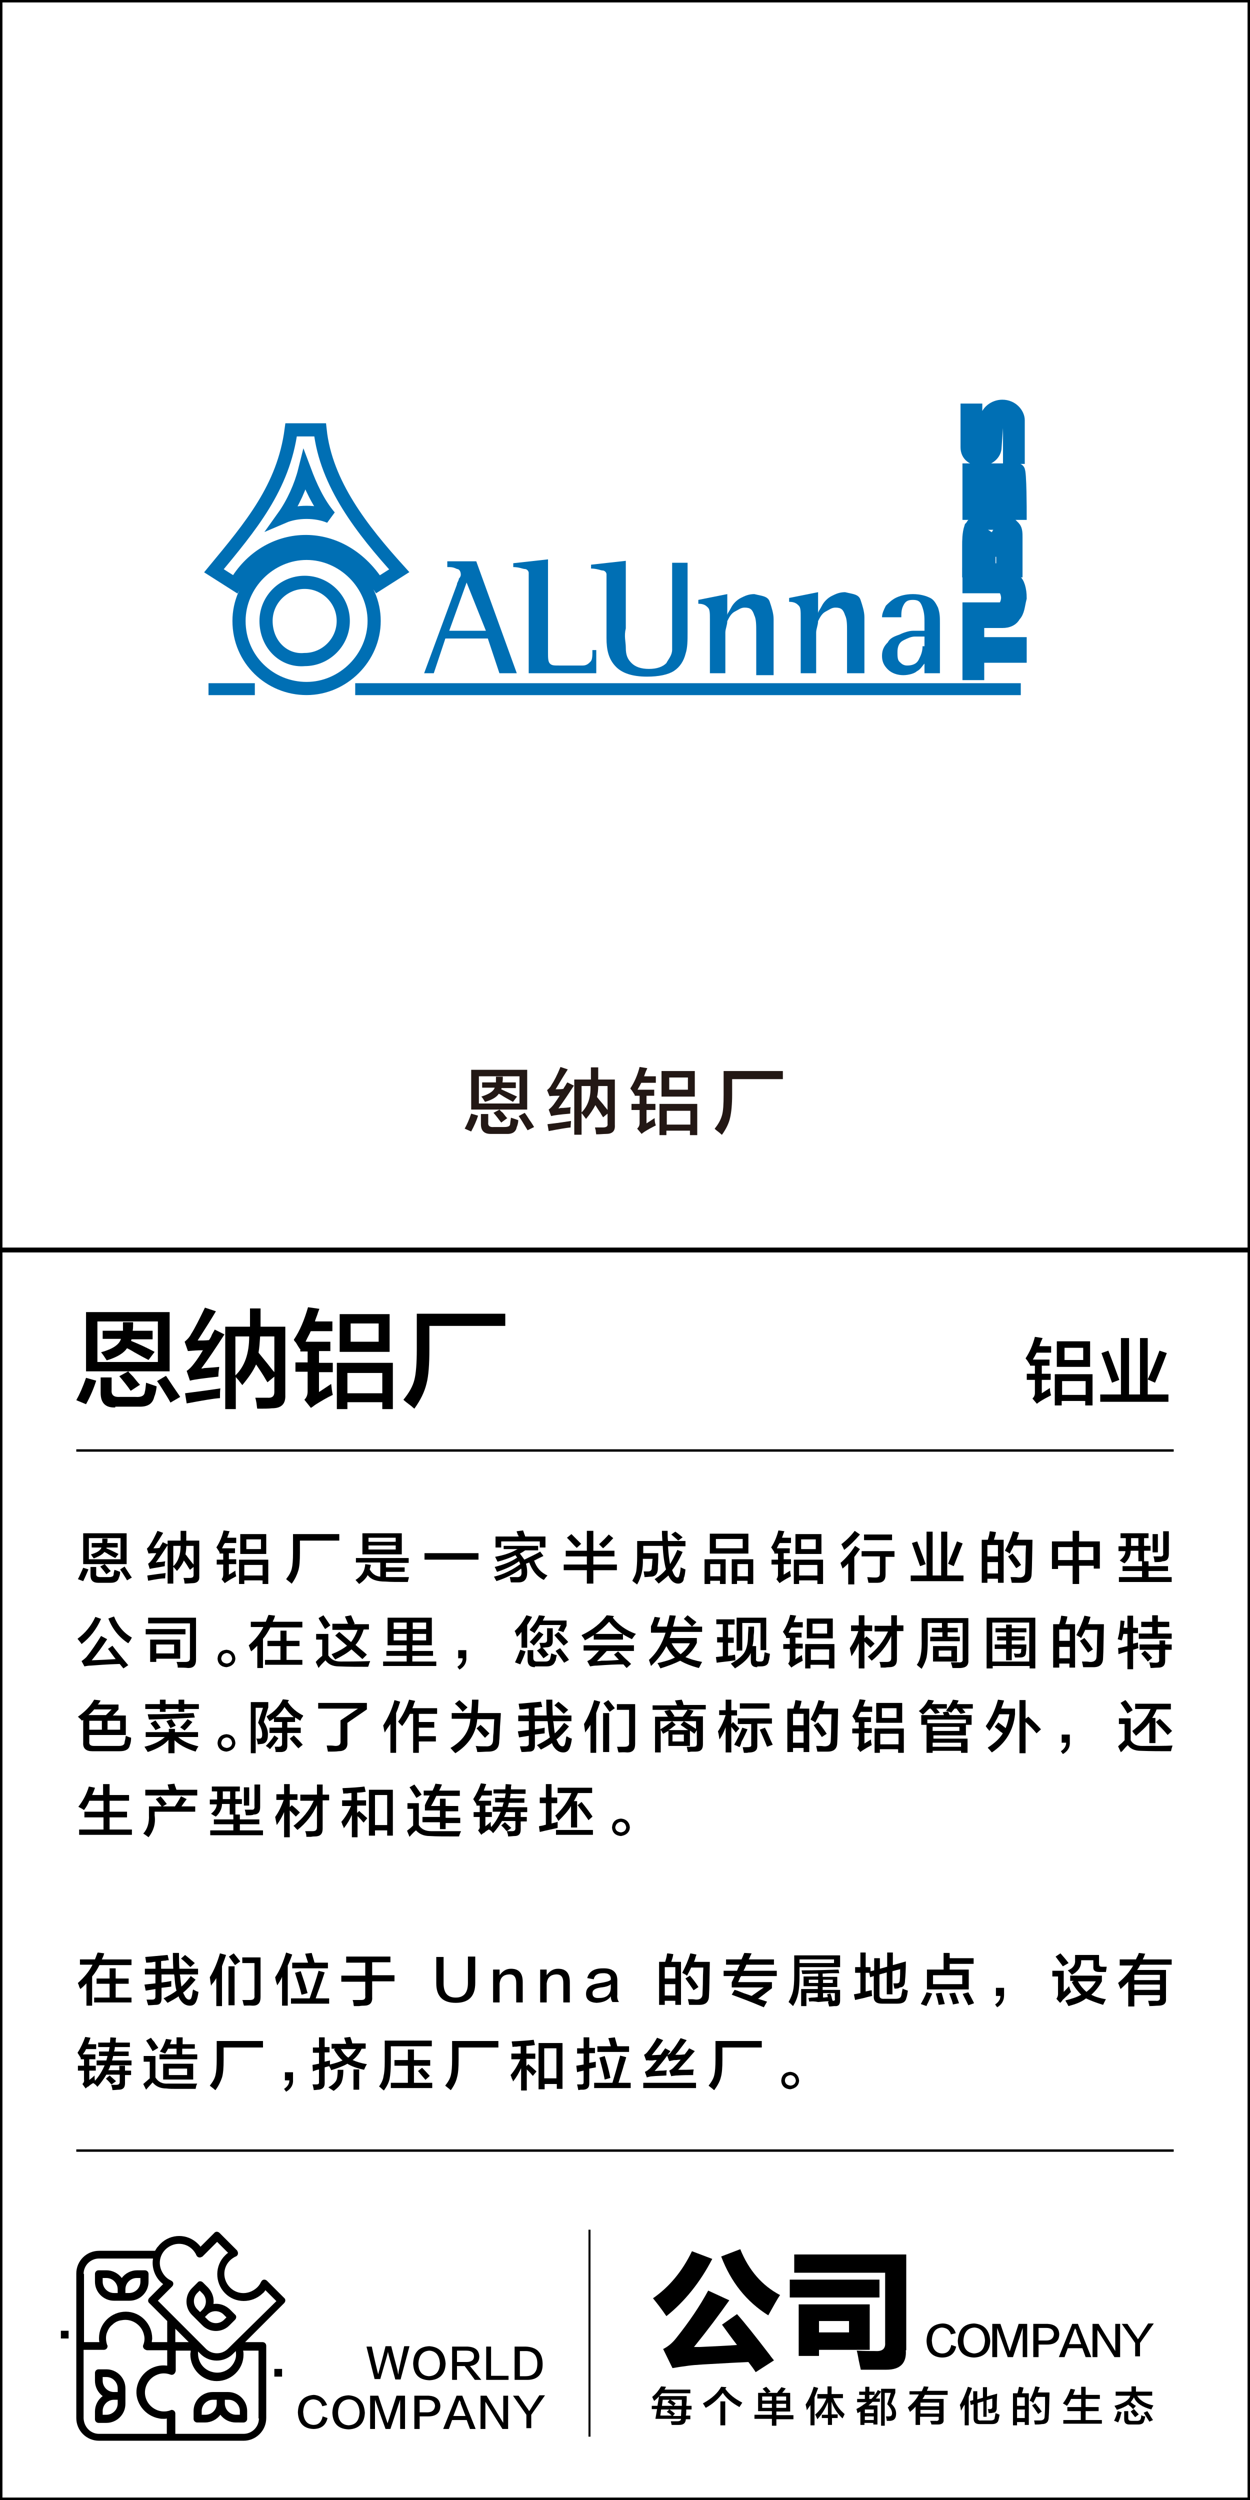 <?xml version="1.0" encoding="utf-8"?>
<!-- Generator: Adobe Illustrator 19.0.0, SVG Export Plug-In . SVG Version: 6.00 Build 0)  -->
<svg version="1.1" id="图层_1" xmlns="http://www.w3.org/2000/svg" xmlns:xlink="http://www.w3.org/1999/xlink" x="0px" y="0px"
	 width="308px" height="616px" viewBox="0 0 308 616" style="enable-background:new 0 0 308 616;" xml:space="preserve">
<style type="text/css">
	.st0{fill:#231815;}
	.st1{fill:#006FB4;}
	.st2{fill:none;stroke:#006FB4;stroke-width:0.773;stroke-miterlimit:3.864;}
	.st3{fill:none;stroke:#006FB4;stroke-width:0.728;stroke-miterlimit:3.864;}
	.st4{fill:none;stroke:#006FB4;stroke-width:0.682;stroke-miterlimit:3.864;}
</style>
<g id="XMLID_1635_">
	<path id="XMLID_501_" class="st0" d="M116.1,278.8l-1.6-0.7c0.5-0.9,1.1-2.2,1.6-3.7l1.7,0.5C117.4,276.2,116.8,277.5,116.1,278.8z
		 M116.1,273.4v-9.8h13.8v9.8H116.1z M118,265.2v6.7h10v-6.7H118z M120.9,279.4c-1.6,0-2.4-0.8-2.4-2.4v-2.5h1.8v2.1
		c-0.1,0.8,0.4,1.2,1.4,1.1h2.5c1,0,1.5-0.2,1.5-0.8c0-0.2,0.1-0.7,0.2-1.5l1.8,0.6c0,0.7-0.2,1.3-0.4,1.8c-0.2,1.1-1.1,1.7-2.6,1.6
		H120.9z M118.8,268.1v-1.4h3.4c0-0.4,0-0.9,0-1.4h1.7c0,0.5,0,1-0.1,1.4h3.3v1.4h-3.5l-0.1,0.3c1.3,0.6,2.6,1.2,3.9,1.8l-1,1.3
		c-0.5-0.3-1.3-0.7-2.3-1.3c-0.5-0.3-0.9-0.6-1.2-0.7c-0.5,0.8-1.6,1.5-3.4,2c-0.3-0.5-0.6-1-0.9-1.3c1.9-0.6,3-1.3,3.3-2.2H118.8z
		 M123.5,276.6c-0.6-0.8-1.2-1.6-1.9-2.4l1.5-0.8c0.1,0.2,0.4,0.5,0.8,0.8c0.5,0.6,0.8,1.1,1.1,1.3L123.5,276.6z M130,278.5
		c-0.3-0.5-0.8-1.3-1.4-2.3c-0.3-0.5-0.6-0.9-0.8-1.2l1.5-0.8c0.3,0.4,0.7,1,1.2,1.8c0.6,0.8,0.9,1.4,1.1,1.7L130,278.5z"/>
	<path id="XMLID_509_" class="st0" d="M135.8,275l-0.6-1.6c0.4-0.3,0.8-0.7,1.2-1.2c0.5-0.7,1-1.4,1.5-2.2c-0.9,0-1.8,0-2.5,0.1
		l-0.6-1.5c0.4-0.3,0.8-0.7,1.1-1.3c0.6-0.9,1.4-2.4,2.2-4.4l1.8,0.6c-0.7,1.1-1.7,2.7-3,4.9c0.7,0,1.3,0,1.9-0.1
		c0.1-0.2,0.3-0.5,0.5-0.8c0.2-0.4,0.4-0.7,0.5-0.8l1.6,0.8c-1.4,2.2-2.7,4.1-3.8,5.6c0.1,0,0.3,0,0.5-0.1c1,0,1.9-0.1,2.5-0.2
		c0,0,0,0.1,0,0.1c-0.1,0.4-0.1,0.9-0.1,1.5C138,274.6,136.5,274.8,135.8,275z M135.2,278.7l-0.3-1.7c2.6-0.3,4.6-0.6,5.8-0.8
		c0,0.4-0.1,1-0.1,1.6C139.6,277.9,137.8,278.2,135.2,278.7z M144.4,275.7c-0.1-0.1-0.3-0.4-0.6-0.8c-0.2-0.3-0.4-0.5-0.5-0.6v5.3
		h-1.8V266h4.1v-3h1.8c0,1.4,0,2.4,0,3h4.1v11.2c0.1,1.5-0.6,2.2-2.2,2.2c-0.6,0-1.4,0.1-2.4,0.1c0-0.2-0.1-0.5-0.1-0.9
		c-0.1-0.4-0.2-0.7-0.2-0.8c0.5,0,1.2,0,2,0c0.8,0,1.2-0.3,1.1-0.9v-2.5l-1.1,0.9c-0.1-0.2-0.4-0.6-0.6-1c-0.6-0.9-1-1.5-1.3-2
		C146.2,273.3,145.4,274.5,144.4,275.7z M143.3,267.6v6.5c1.5-1.5,2.3-3.6,2.2-6.5H143.3z M149.7,267.6h-2.3c0,1-0.1,1.9-0.3,2.7
		c0.3,0.4,0.8,1,1.5,1.8c0.5,0.7,0.9,1.1,1.1,1.4V267.6z"/>
	<path id="XMLID_515_" class="st0" d="M156.4,269.8c-0.1-0.2-0.4-0.6-0.7-1.1c-0.2-0.2-0.3-0.4-0.4-0.5c1-1.5,1.8-3.3,2.3-5.3
		l1.9,0.3c-0.1,0.2-0.2,0.5-0.4,0.9c-0.2,0.5-0.3,0.9-0.4,1.1h2.9v1.6h-3.6c0,0.1-0.1,0.2-0.2,0.4c-0.1,0.3-0.4,0.7-0.7,1.3h4.1v1.5
		h-1.9v2h2.2v1.5h-2.2v3.3l2-1.3c0,0.7,0.1,1.3,0.3,1.8c-1,0.5-1.9,1-2.7,1.5c-0.3,0.2-0.6,0.4-0.8,0.6l-1.1-1.3
		c0.4-0.4,0.6-0.8,0.6-1.4v-3.2h-2v-1.5h2v-2h-1.2V269.8z M162.5,279.7V272h9.3v7.7h-1.8v-1.1h-5.8v1.1H162.5z M163,270.2v-6.3h8.2
		v6.3H163z M164.3,273.7v3.4h5.8v-3.4H164.3z M164.9,265.5v3h4.6v-3H164.9z"/>
	<path id="XMLID_521_" class="st0" d="M177.9,279.6c-0.1,0-0.3-0.2-0.5-0.4c-0.6-0.5-1.1-0.8-1.3-1.1c0.9-1.1,1.5-2.2,1.8-3.3
		c0.3-1,0.4-2.7,0.4-5.1v-5.8h14.6v2h-12.5v3.8c0,2.5-0.2,4.4-0.5,5.7C179.6,276.8,178.9,278.2,177.9,279.6z"/>
</g>
<g id="XMLID_1634_">
	<path id="XMLID_479_" d="M21.2,346l-2.4-1c0.8-1.4,1.6-3.2,2.4-5.5l2.5,0.7C23.1,342.1,22.3,344,21.2,346z M21.2,337.9v-14.6h20.6
		v14.6H21.2z M24,325.6v10h14.9v-10H24z M28.4,346.8c-2.4,0.1-3.6-1.1-3.6-3.6v-3.8h2.7v3.1c-0.1,1.3,0.6,1.8,2.1,1.7h3.8
		c1.5,0.1,2.2-0.3,2.3-1.3c0.1-0.3,0.2-1.1,0.3-2.2l2.6,0.9c-0.1,1-0.3,1.9-0.6,2.6c-0.4,1.7-1.6,2.5-3.9,2.4H28.4z M25.3,330v-2.1
		h5c0-0.6,0-1.3,0-2.1h2.5c0,0.8,0,1.5-0.1,2.1h4.9v2.1h-5.2l-0.1,0.4c2,0.8,3.9,1.7,5.8,2.7l-1.5,2c-0.8-0.4-1.9-1-3.5-1.9
		c-0.8-0.5-1.4-0.8-1.8-1c-0.8,1.2-2.4,2.2-5,3c-0.5-0.8-0.9-1.4-1.4-2c2.9-0.8,4.5-1.9,4.9-3.3H25.3z M32.2,342.7
		c-0.8-1.2-1.8-2.4-2.8-3.6l2.2-1.2c0.2,0.3,0.6,0.7,1.2,1.3c0.7,0.9,1.3,1.6,1.7,2L32.2,342.7z M42,345.6c-0.4-0.8-1.1-1.9-2.1-3.5
		c-0.5-0.8-0.9-1.4-1.2-1.8l2.2-1.3c0.4,0.6,1,1.5,1.8,2.7c0.8,1.2,1.4,2,1.7,2.5L42,345.6z"/>
	<path id="XMLID_487_" d="M46.8,340.2l-0.8-2.4c0.6-0.4,1.2-1,1.8-1.8c0.8-1,1.5-2.1,2.2-3.3c-1.4,0-2.6,0.1-3.7,0.2l-0.8-2.3
		c0.6-0.5,1.2-1.1,1.6-1.9c0.9-1.4,2-3.6,3.4-6.5l2.7,0.9c-1,1.7-2.5,4.1-4.5,7.2c1,0,1.9,0,2.8-0.1c0.2-0.3,0.5-0.7,0.7-1.3
		c0.3-0.6,0.6-1,0.7-1.3l2.4,1.2c-2.1,3.3-4,6.1-5.7,8.4c0.1,0,0.4,0,0.7-0.1c1.5-0.1,2.8-0.2,3.7-0.3c0,0.1,0,0.1,0,0.2
		c-0.1,0.6-0.2,1.4-0.2,2.2C50.2,339.6,47.8,339.9,46.8,340.2z M46,345.8l-0.4-2.5c3.9-0.5,6.8-0.9,8.7-1.2
		c-0.1,0.6-0.1,1.4-0.1,2.4C52.5,344.6,49.8,345.1,46,345.8z M59.7,341.3c-0.1-0.2-0.5-0.6-0.9-1.2c-0.4-0.4-0.6-0.7-0.7-0.8v7.9
		h-2.6v-20.3h6.1v-4.5h2.6c0,2,0,3.5,0,4.5h6.1v16.8c0.1,2.2-0.9,3.3-3.3,3.3c-0.8,0.1-2,0.1-3.6,0.1c-0.1-0.3-0.1-0.7-0.2-1.4
		c-0.1-0.6-0.2-1-0.3-1.3c0.8,0,1.8,0,3,0c1.2,0.1,1.7-0.4,1.7-1.4v-3.8l-1.7,1.4c-0.2-0.3-0.5-0.8-0.9-1.5
		c-0.8-1.3-1.5-2.3-1.9-2.9C62.4,337.8,61.2,339.5,59.7,341.3z M58,329.3v9.6c2.3-2.2,3.4-5.4,3.4-9.6H58z M67.6,329.3h-3.5
		c-0.1,1.5-0.2,2.8-0.4,4c0.5,0.6,1.2,1.5,2.2,2.7c0.8,1,1.3,1.7,1.7,2.1V329.3z"/>
	<path id="XMLID_493_" d="M73.9,332.4c-0.2-0.3-0.6-0.9-1-1.6c-0.3-0.3-0.5-0.6-0.5-0.7c1.5-2.2,2.6-4.9,3.5-8l2.8,0.4
		c-0.1,0.3-0.3,0.7-0.5,1.4c-0.3,0.8-0.5,1.3-0.6,1.7h4.3v2.4h-5.3c-0.1,0.1-0.2,0.4-0.3,0.6c-0.2,0.4-0.6,1.1-1,2h6.1v2.3h-2.8v2.9
		h3.4v2.3h-3.4v4.9l3-2c0.1,1,0.2,1.9,0.4,2.7c-1.5,0.7-2.8,1.5-4.1,2.3c-0.5,0.3-0.9,0.7-1.3,0.9l-1.6-2c0.6-0.6,0.8-1.3,0.8-2.1
		v-4.8h-3v-2.3h3V333h-1.8V332.4z M83,347.2v-11.4h13.8v11.4h-2.6v-1.7h-8.6v1.7H83z M83.7,333.1v-9.3H96v9.3H83.7z M85.6,338.3v5
		h8.6v-5H85.6z M86.4,326.1v4.5h6.9v-4.5H86.4z"/>
	<path id="XMLID_499_" d="M102.1,347.1c-0.1-0.1-0.4-0.3-0.7-0.6c-0.9-0.7-1.6-1.2-2-1.6c1.4-1.7,2.3-3.3,2.7-4.9
		c0.4-1.5,0.6-4.1,0.6-7.6v-8.7h21.8v3h-18.7v5.7c0,3.8-0.2,6.6-0.7,8.5C104.6,343,103.6,345,102.1,347.1z"/>
</g>
<g id="XMLID_1633_">
	<path id="XMLID_19_" d="M253.8,336.3c-0.1-0.2-0.4-0.6-0.7-1.1c-0.2-0.2-0.3-0.4-0.4-0.5c1-1.5,1.8-3.3,2.3-5.3l1.9,0.3
		c-0.1,0.2-0.2,0.5-0.4,0.9c-0.2,0.5-0.3,0.9-0.4,1.1h2.9v1.6h-3.6c0,0.1-0.1,0.2-0.2,0.4c-0.1,0.3-0.4,0.7-0.7,1.3h4.1v1.5h-1.9v2
		h2.2v1.5h-2.2v3.3l2-1.3c0,0.7,0.1,1.3,0.3,1.8c-1,0.5-1.9,1-2.7,1.5c-0.3,0.2-0.6,0.4-0.8,0.6l-1.1-1.3c0.4-0.4,0.6-0.8,0.6-1.4
		v-3.2h-2v-1.5h2v-2h-1.2V336.3z M259.9,346.3v-7.7h9.3v7.7h-1.8v-1.1h-5.8v1.1H259.9z M260.4,336.8v-6.3h8.2v6.3H260.4z
		 M261.7,340.3v3.4h5.8v-3.4H261.7z M262.3,332.1v3h4.6v-3H262.3z"/>
	<path id="XMLID_475_" d="M271.1,345.4v-1.8h5.1v-13.9h2v13.9h2.7v-13.9h1.9v13.9h5.1v1.8H271.1z M274,340.7
		c-0.9-2.6-1.8-5.1-2.6-7.3l1.7-0.6c1.2,3.1,2.1,5.6,2.7,7.2L274,340.7z M284.6,340.7l-1.8-0.8c0.7-1.5,1.7-3.9,2.9-7.1l1.8,0.6
		C286.4,336.4,285.4,338.8,284.6,340.7z"/>
</g>
<g id="XMLID_1628_">
	<g id="XMLID_3124_">
		<path id="XMLID_3482_" d="M20.5,389.6l-1.3-0.5c0.4-0.7,0.8-1.7,1.3-2.8l1.3,0.4C21.4,387.6,21,388.6,20.5,389.6z M20.5,385.4
			v-7.6h10.7v7.6H20.5z M21.9,379v5.2h7.8V379H21.9z M24.2,390c-1.3,0-1.9-0.6-1.9-1.9v-2h1.4v1.6c-0.1,0.7,0.3,0.9,1.1,0.9h2
			c0.8,0,1.2-0.2,1.2-0.7c0-0.2,0.1-0.6,0.2-1.1l1.4,0.5c0,0.5-0.1,1-0.3,1.4c-0.2,0.9-0.9,1.3-2,1.3H24.2z M22.6,381.3v-1.1h2.6
			c0-0.3,0-0.7,0-1.1h1.3c0,0.4,0,0.8-0.1,1.1H29v1.1h-2.7l-0.1,0.2c1,0.4,2,0.9,3,1.4l-0.8,1c-0.4-0.2-1-0.5-1.8-1
			c-0.4-0.3-0.7-0.4-0.9-0.5c-0.4,0.6-1.3,1.1-2.6,1.6c-0.3-0.4-0.5-0.7-0.7-1c1.5-0.4,2.4-1,2.6-1.7H22.6z M26.2,387.9
			c-0.4-0.6-0.9-1.2-1.5-1.9l1.1-0.6c0.1,0.1,0.3,0.4,0.6,0.7c0.4,0.5,0.7,0.8,0.9,1L26.2,387.9z M31.3,389.4
			c-0.2-0.4-0.6-1-1.1-1.8c-0.3-0.4-0.5-0.7-0.6-0.9l1.1-0.7c0.2,0.3,0.5,0.8,0.9,1.4c0.4,0.6,0.7,1.1,0.9,1.3L31.3,389.4z"/>
		<path id="XMLID_3476_" d="M36.9,386.6l-0.4-1.3c0.3-0.2,0.6-0.5,0.9-0.9c0.4-0.5,0.8-1.1,1.1-1.7c-0.7,0-1.4,0-1.9,0.1l-0.4-1.2
			c0.3-0.3,0.6-0.6,0.8-1c0.5-0.7,1.1-1.9,1.8-3.4l1.4,0.5c-0.5,0.9-1.3,2.1-2.4,3.8c0.5,0,1,0,1.5-0.1c0.1-0.1,0.2-0.4,0.4-0.7
			c0.2-0.3,0.3-0.5,0.4-0.7l1.3,0.6c-1.1,1.7-2.1,3.2-3,4.4c0.1,0,0.2,0,0.4-0.1c0.8,0,1.4-0.1,1.9-0.2c0,0,0,0.1,0,0.1
			c-0.1,0.3-0.1,0.7-0.1,1.1C38.7,386.3,37.4,386.4,36.9,386.6z M36.5,389.5l-0.2-1.3c2-0.3,3.6-0.5,4.5-0.6c0,0.3-0.1,0.7-0.1,1.3
			C39.9,388.9,38.5,389.1,36.5,389.5z M43.6,387.1c-0.1-0.1-0.2-0.3-0.5-0.6c-0.2-0.2-0.3-0.4-0.4-0.4v4.1h-1.4v-10.6h3.2v-2.4h1.4
			c0,1.1,0,1.8,0,2.4h3.2v8.8c0.1,1.1-0.5,1.7-1.7,1.7c-0.4,0-1.1,0.1-1.9,0.1c0-0.1-0.1-0.4-0.1-0.7c-0.1-0.3-0.1-0.5-0.2-0.7
			c0.4,0,0.9,0,1.6,0c0.6,0,0.9-0.2,0.9-0.7v-2l-0.9,0.7c-0.1-0.2-0.3-0.4-0.5-0.8c-0.4-0.7-0.8-1.2-1-1.5
			C45,385.3,44.4,386.2,43.6,387.1z M42.7,380.9v5c1.2-1.1,1.8-2.8,1.8-5H42.7z M47.7,380.9h-1.8c0,0.8-0.1,1.5-0.2,2.1
			c0.3,0.3,0.6,0.8,1.1,1.4c0.4,0.5,0.7,0.9,0.9,1.1V380.9z"/>
		<path id="XMLID_3470_" d="M54.1,382.5c-0.1-0.2-0.3-0.5-0.5-0.8c-0.1-0.2-0.2-0.3-0.3-0.4c0.8-1.2,1.4-2.6,1.8-4.2l1.5,0.2
			c-0.1,0.1-0.2,0.4-0.3,0.7c-0.1,0.4-0.3,0.7-0.3,0.9h2.2v1.3h-2.8c0,0.1-0.1,0.2-0.2,0.3c-0.1,0.2-0.3,0.6-0.5,1h3.2v1.2h-1.5v1.5
			h1.8v1.2h-1.8v2.6l1.6-1c0,0.5,0.1,1,0.2,1.4c-0.8,0.4-1.5,0.8-2.1,1.2c-0.3,0.2-0.5,0.3-0.7,0.5l-0.8-1c0.3-0.3,0.4-0.7,0.4-1.1
			v-2.5h-1.6v-1.2H55v-1.5h-0.9V382.5z M58.9,390.3v-6h7.2v6h-1.4v-0.9h-4.5v0.9H58.9z M59.2,382.9V378h6.4v4.9H59.2z M60.2,385.6
			v2.6h4.5v-2.6H60.2z M60.7,379.3v2.4h3.6v-2.4H60.7z"/>
		<path id="XMLID_3468_" d="M71.9,390.2c-0.1,0-0.2-0.1-0.4-0.3c-0.5-0.4-0.8-0.6-1-0.8c0.7-0.9,1.2-1.7,1.4-2.6
			c0.2-0.8,0.3-2.1,0.3-3.9V378h11.4v1.6h-9.7v3c0,2-0.1,3.4-0.4,4.4C73.2,388,72.7,389.1,71.9,390.2z"/>
		<path id="XMLID_3463_" d="M87.7,385.1v-1.2h13v1.2h-5.6v1.1h4.6v1.1h-4.6v1.3c1.9,0,3.8,0,5.7,0c0,0-0.1,0.1-0.1,0.3
			c-0.1,0.4-0.2,0.7-0.2,0.9c-2.5,0-4.3,0-5.5-0.1c-2.2,0-3.6-0.5-4.4-1.6c-0.4,0.8-1.1,1.5-2.1,2.2c-0.3-0.3-0.6-0.7-0.9-1
			c1.5-0.9,2.3-2.2,2.4-3.9l1.4,0.2c-0.1,0.4-0.2,0.8-0.3,1.1c0.6,1.1,1.5,1.7,2.6,1.8v-3.5H87.7z M89.3,383v-5.2H99v5.2H89.3z
			 M90.8,378.9v1h6.7v-1H90.8z M90.8,380.8v1h6.7v-1H90.8z"/>
		<path id="XMLID_3461_" d="M104.6,384.3v-1.6h13.3v1.6H104.6z"/>
		<path id="XMLID_3458_" d="M124.1,382v-1.1h8.5v1.1h-3.2c-0.4,0.3-0.9,0.6-1.3,0.8c0.4,0.5,0.8,1.1,1.1,1.5c1.6-0.8,3-1.4,3.9-2
			l0.8,1.1c-0.4,0.2-1.1,0.5-2,1c0.1,0,0,0-0.3,0.1c0.6,1.8,1.7,3,3.3,3.7c-0.3,0.3-0.6,0.7-0.9,1.1c-1.8-0.9-2.9-2.4-3.6-4.3
			l-0.8,0.3c0.2,0.7,0.3,1.4,0.3,2.1c0,1.7-0.7,2.5-2.1,2.5c-0.5,0-1.2,0-1.9,0c0-0.1-0.1-0.2-0.1-0.4c-0.1-0.4-0.1-0.7-0.2-0.9
			c0.6,0,1.1,0,1.6,0c0.9,0.1,1.4-0.3,1.3-1.3c0-0.3,0-0.6-0.1-0.8c-1.6,1.3-3.7,2.3-6.1,3.1c0-0.1-0.1-0.3-0.2-0.4
			c-0.2-0.4-0.3-0.6-0.4-0.7c2.5-0.6,4.6-1.7,6.5-3.1c-0.1-0.2-0.2-0.4-0.3-0.7c-1.5,1.1-3.3,1.9-5.4,2.6c-0.1-0.1-0.2-0.3-0.3-0.6
			c-0.1-0.3-0.3-0.5-0.3-0.6c2.3-0.6,4.1-1.3,5.5-2.3c0-0.1-0.1-0.2-0.2-0.3c-0.1-0.1-0.1-0.2-0.2-0.3c-1.4,0.7-2.9,1.2-4.4,1.6
			c-0.2-0.4-0.4-0.8-0.6-1.2c2.2-0.4,4-1,5.5-1.9H124.1z M122.1,381.3v-2.7h5.7c0-0.1-0.1-0.3-0.2-0.4c-0.1-0.4-0.3-0.7-0.3-0.9
			l1.6-0.2c0,0.1,0.1,0.3,0.2,0.6c0.1,0.4,0.3,0.7,0.3,0.9h5v2.7h-1.4v-1.5h-9.5v1.5H122.1z"/>
		<path id="XMLID_3454_" d="M139.4,383.5v-1.4h5.2v-4.9h1.6v4.9h5.2v1.4h-5.2v2h5.8v1.4h-5.8v3.3h-1.6v-3.3h-5.7v-1.4h5.7v-2H139.4z
			 M142.1,381.4c-0.1-0.1-0.4-0.4-0.7-0.7c-0.7-0.8-1.3-1.4-1.7-1.8l1.1-0.9c0.8,0.8,1.6,1.6,2.4,2.4L142.1,381.4z M148.6,381.5
			l-1-1c0.9-0.8,1.7-1.6,2.4-2.4l1.1,0.9C150.2,380,149.4,380.8,148.6,381.5z"/>
		<path id="XMLID_3451_" d="M167.1,390.2c-0.9,0-1.8-0.6-2.4-2c-0.7,0.6-1.5,1.3-2.4,2c-0.3-0.3-0.6-0.7-1-1.1
			c1.1-0.7,2.1-1.5,2.8-2.4c-0.4-1.5-0.7-3.4-0.8-5.8h-4.8v1.8h3.7c0,0.8,0,1.9-0.1,3.3c0,0.1,0,0.3,0,0.4c0,1.4-0.6,2.1-1.9,2.1
			c-0.3,0-0.8,0.1-1.4,0.1c0-0.2,0-0.4-0.1-0.7c0-0.3-0.1-0.6-0.1-0.7c0.4,0,0.8,0,1.1,0c0.6,0,0.9-0.3,0.9-0.9
			c0-0.3,0.1-0.7,0.1-1.1c0-0.5,0.1-0.9,0.1-1.1h-2.4c0.1,2.5-0.4,4.6-1.4,6.3c-0.1,0-0.2-0.1-0.3-0.2c-0.4-0.3-0.7-0.5-0.9-0.7
			c0.5-0.9,0.9-1.7,1-2.5c0.1-0.8,0.2-1.9,0.2-3.5v-3.8h6.2c0-0.5-0.1-1.3-0.1-2.5h1.4c0,1.1,0,1.9,0.1,2.5h4.3v1.3h-4.3
			c0.1,1.9,0.3,3.3,0.5,4.4c0.5-0.8,1.1-1.9,1.8-3.5l1.3,0.5c-0.9,2-1.8,3.5-2.6,4.5c0,0,0.1,0.1,0.1,0.2c0.4,1.1,0.8,1.6,1.2,1.6
			c0.3,0,0.4-0.2,0.5-0.6c0.2-0.7,0.3-1.3,0.3-1.9c0.2,0.1,0.5,0.2,0.9,0.4c0.1,0,0.2,0.1,0.3,0.1c-0.1,1-0.2,1.7-0.4,2.1
			C168.5,389.7,167.9,390.2,167.1,390.2z M167.1,379.6c-0.5-0.5-1.1-1-1.7-1.5l1-0.7c0.6,0.4,1.2,0.9,1.8,1.4L167.1,379.6z"/>
		<path id="XMLID_3444_" d="M173.6,390.3v-6.1h5.2v6.1h-1.4v-0.8H175v0.8H173.6z M174.9,382.8v-4.9h9.5v4.9H174.9z M175,385.4v3h2.5
			v-3H175z M176.4,379.2v2.3h6.6v-2.3H176.4z M180.3,390.3v-6.1h5.3v6.1h-1.4v-0.8h-2.6v0.8H180.3z M181.7,385.4v3h2.6v-3H181.7z"/>
		<path id="XMLID_3438_" d="M190.8,382.5c-0.1-0.2-0.3-0.5-0.5-0.8c-0.1-0.2-0.2-0.3-0.3-0.4c0.8-1.2,1.4-2.6,1.8-4.2l1.5,0.2
			c-0.1,0.1-0.2,0.4-0.3,0.7c-0.1,0.4-0.3,0.7-0.3,0.9h2.2v1.3h-2.8c0,0.1-0.1,0.2-0.2,0.3c-0.1,0.2-0.3,0.6-0.5,1h3.2v1.2h-1.5v1.5
			h1.8v1.2h-1.8v2.6l1.6-1c0,0.5,0.1,1,0.2,1.4c-0.8,0.4-1.5,0.8-2.1,1.2c-0.3,0.2-0.5,0.3-0.7,0.5l-0.8-1c0.3-0.3,0.4-0.7,0.4-1.1
			v-2.5h-1.6v-1.2h1.6v-1.5h-0.9V382.5z M195.6,390.3v-6h7.2v6h-1.4v-0.9h-4.5v0.9H195.6z M196,382.9V378h6.4v4.9H196z M196.9,385.6
			v2.6h4.5v-2.6H196.9z M197.4,379.3v2.4h3.6v-2.4H197.4z"/>
		<path id="XMLID_3433_" d="M207.6,386.5c-0.1-0.3-0.2-0.6-0.4-1.1c0-0.1-0.1-0.3-0.1-0.3c1.3-1.1,2.5-2.5,3.6-4.2l1.2,0.8
			c-0.3,0.4-0.7,1-1.3,1.8c0,0-0.1,0.1-0.1,0.1v6.8h-1.5v-5.2C208.7,385.6,208.2,386,207.6,386.5z M208,381.9
			c-0.3-0.7-0.5-1.1-0.7-1.4c1.3-1,2.4-2.1,3.3-3.3l1.3,0.9C210.6,379.6,209.3,380.9,208,381.9z M212.3,383.6v-1.4h8.1v1.4h-2.2v4.4
			c0,1.3-0.6,2-2,2c-0.9,0-1.6,0-2.2,0c-0.1-0.4-0.2-0.9-0.3-1.4c0.4,0,1.1,0.1,2,0.1c0.8,0,1.1-0.3,1.1-1v-4.2H212.3z M212.9,379.5
			v-1.4h6.9v1.4H212.9z"/>
		<path id="XMLID_3429_" d="M224.4,389.6v-1.4h3.9v-10.8h1.5v10.8h2.1v-10.8h1.5v10.8h4v1.4H224.4z M226.7,385.9
			c-0.7-2-1.4-3.9-2-5.7l1.3-0.4c0.9,2.4,1.6,4.3,2.1,5.6L226.7,385.9z M235,385.9l-1.4-0.6c0.5-1.2,1.3-3,2.2-5.5l1.4,0.5
			C236.3,382.6,235.6,384.4,235,385.9z"/>
		<path id="XMLID_3423_" d="M241.9,390.1v-10.7h1.5c0.1-0.4,0.3-0.9,0.4-1.6c0-0.2,0.1-0.4,0.1-0.5l1.5,0.2
			c-0.1,0.7-0.3,1.3-0.5,1.9h2.4V390h-1.4v-1h-2.6v1H241.9z M243.3,380.7v2.8h2.6v-2.8H243.3z M243.3,384.9v2.8h2.6v-2.8H243.3z
			 M249.3,390c-0.1-0.5-0.2-1-0.3-1.4c0.2,0,0.5,0,1,0c0.5,0,0.8,0.1,1.1,0.1c1,0,1.5-0.5,1.5-1.4c0-0.6,0.1-1.8,0.1-3.7
			c0-1.3,0.1-2.3,0.1-2.8h-3c-0.3,0.7-0.7,1.4-1,2c-0.1,0-0.2-0.1-0.3-0.2c-0.2-0.1-0.5-0.3-0.9-0.5c0.8-1.5,1.5-3.1,2-4.8l1.5,0.3
			c0,0.1-0.1,0.3-0.2,0.6c-0.1,0.5-0.3,0.9-0.4,1.2h3.9c-0.1,4-0.1,6.7-0.2,8.2c0,1.6-0.7,2.4-2.4,2.4
			C250.9,390,250.1,390,249.3,390z M250.4,386.4c-0.6-0.9-1.3-1.9-2-2.9l1.1-0.7c0.7,0.8,1.4,1.7,2.1,2.8L250.4,386.4z"/>
		<path id="XMLID_3419_" d="M259.2,386.6v-6.8h5.1v-2.6h1.6v2.6h5.1v6.7h-1.5v-0.7h-3.6v4.5h-1.6v-4.5h-3.6v0.8H259.2z M260.7,381.2
			v3.2h3.6v-3.2H260.7z M269.4,381.2h-3.6v3.2h3.6V381.2z"/>
		<path id="XMLID_3414_" d="M276.1,379v-1.2h6.9v1.2h-1.1v1.9h1.6v1.2h-1.6v2.6h1.1v1.2h4.8v1.2h-4.8v1.5h5.7v1.2h-13v-1.2h5.7v-1.5
			h-4.8v-1.2h4.8v-1.2h-0.9v-2.6h-1.9c0,1.1-0.5,2.2-1.5,3.1c-0.1,0-0.2-0.1-0.4-0.2s-0.5-0.3-0.8-0.5c0.9-0.7,1.4-1.5,1.4-2.3h-1.7
			v-1.2h1.8v-0.1V379H276.1z M278.7,379v1.9h1.8V379H278.7z M284,382.5V378h1.3v4.5H284z M284.5,384.9c0-0.1-0.1-0.4-0.1-0.7
			c-0.1-0.3-0.1-0.5-0.2-0.7c0.4,0,1,0,1.6,0c0.6,0.1,0.9-0.2,0.8-0.9v-5.3h1.4v5.6c0,1.2-0.5,1.8-1.6,1.8
			C286.1,384.9,285.4,384.9,284.5,384.9z"/>
		<path id="XMLID_3410_" d="M20.1,405.1c-0.3-0.5-0.7-0.9-1-1.3c1.9-1.4,3.4-3.2,4.4-5.4l1.4,0.5C23.8,401.4,22.2,403.5,20.1,405.1z
			 M30.4,411.1l-0.9-1.1c-3.4,0.1-5.7,0.3-7.1,0.4c-0.6,0-1.1,0.1-1.6,0.2l-0.7-1.3c0.4-0.3,0.8-0.6,1.2-1c1.3-1.6,2.5-3.4,3.6-5.2
			l1.5,0.8c-1.1,1.7-2.4,3.5-3.8,5.2c2.5-0.1,4.5-0.2,5.9-0.3c-0.3-0.4-0.7-0.9-1.2-1.6c-0.3-0.4-0.5-0.7-0.7-0.9l1.1-0.8
			c0.9,1.2,2.2,2.8,3.9,4.8L30.4,411.1z M31.6,404.9c-2.3-1.5-3.9-3.5-4.9-6.1l1.4-0.5c0.9,2.3,2.4,4.1,4.4,5.2
			c-0.1,0.1-0.2,0.4-0.4,0.7S31.7,404.8,31.6,404.9z"/>
		<path id="XMLID_3405_" d="M35.9,402.7v-1.3h9.8v1.3H35.9z M43.8,410.9c0-0.5-0.1-0.9-0.3-1.4c0.6,0,1.3,0,2.2,0
			c0.8,0,1.1-0.3,1.1-0.9V400H36.5v-1.4h11.8V409c0,1.3-0.6,2-1.9,2C45.6,410.9,44.7,410.9,43.8,410.9z M37,409.5V404h7.4v4.7h-5.9
			v0.8H37z M42.9,407.4v-2.2h-4.4v2.2H42.9z"/>
		<path id="XMLID_3402_" d="M53.6,408.7c0.1-1.4,0.9-2.1,2.2-2.2c1.3,0.1,2.1,0.9,2.2,2.2c-0.1,1.2-0.9,1.9-2.2,2.1
			C54.5,410.7,53.7,410,53.6,408.7z M54.5,408.7c0.1,0.7,0.5,1.1,1.4,1.2c0.8-0.1,1.2-0.5,1.3-1.2c-0.1-0.8-0.5-1.3-1.3-1.4
			C55,407.4,54.6,407.9,54.5,408.7z"/>
		<path id="XMLID_3399_" d="M61.8,401v-1.4h3.7c0.1-0.3,0.3-0.7,0.5-1.3c0.1-0.2,0.1-0.3,0.2-0.4l1.6,0.2c-0.1,0.1-0.1,0.3-0.2,0.6
			c-0.2,0.4-0.3,0.7-0.4,0.9h7.3v1.4h-7.9c-0.5,1-1.1,2-1.8,2.8v7.2h-1.4v-5.5c-0.1,0.1-0.4,0.4-0.7,0.7c-0.3,0.3-0.6,0.5-0.8,0.7
			c-0.1-0.2-0.3-0.5-0.4-1c-0.1-0.2-0.2-0.4-0.2-0.5c1.6-1.4,2.8-2.9,3.6-4.5H61.8z M65.9,405.6v-1.3h3.2v-2.5h1.5v2.5h3.2v1.3h-3.2
			v3.4h3.9v1.2h-9.2v-1.2h3.8v-3.4H65.9z"/>
		<path id="XMLID_3395_" d="M78.5,411l-0.7-1.5c0.5-0.6,1.1-1.1,1.6-1.5v-4h-1.5v-1.4h3v5.3c0.7,1,1.6,1.5,3,1.5c1.6,0,4,0,7.3-0.1
			c0,0.1-0.1,0.3-0.2,0.5c-0.1,0.4-0.2,0.7-0.3,0.9c-2.4,0-4.8,0-7.2-0.1c-1.5,0-2.6-0.5-3.3-1.5C79.5,409.8,78.9,410.4,78.5,411z
			 M80.1,401.4c-0.3-0.4-0.6-1-1.1-1.8c-0.3-0.4-0.4-0.7-0.5-0.9l1.2-0.7c0.3,0.4,0.8,1.2,1.5,2.2c0.1,0.1,0.2,0.3,0.2,0.3
			L80.1,401.4z M81.9,401.4v-1.3h3.9c-0.1-0.1-0.2-0.3-0.3-0.6c-0.2-0.5-0.4-0.9-0.5-1.2l1.5-0.3c0.3,0.7,0.6,1.4,0.9,2.1l-0.3,0.1
			h3.8v1.3h-1.3c-0.5,1.6-1.2,2.9-2,3.8c0.3,0.3,0.8,0.7,1.4,1.2c0.6,0.5,1.1,0.9,1.4,1.2l-1.1,1.1l-2.7-2.4c-1,0.9-2.4,1.7-4,2.5
			c-0.3-0.4-0.6-0.8-0.9-1.3c1.5-0.6,2.8-1.3,3.8-2.1c-0.9-0.8-1.9-1.6-2.9-2.5l1-0.9l2.9,2.5c0.7-0.9,1.2-1.9,1.6-3H81.9z"/>
		<path id="XMLID_3389_" d="M95.2,408v-1.2h5v-1.4h-4.7v-6.8h10.9v6.8h-4.8v1.4h5.1v1.2h-5.1v1.4h5.9v1.1H94.4v-1.1h5.8V408H95.2z
			 M97,399.8v1.6h3.2v-1.6H97z M97,402.6v1.6h3.2v-1.6H97z M105,399.8h-3.3v1.6h3.3V399.8z M101.7,402.6v1.6h3.3v-1.6H101.7z"/>
		<path id="XMLID_3387_" d="M113.2,411.4l-0.5-0.7c0.9-0.6,1.3-1.3,1.3-2.1h-1.1v-2h2c0,0.3,0,0.9,0,1.8
			C115,409.7,114.4,410.7,113.2,411.4z"/>
		<path id="XMLID_3378_" d="M127.4,403.3c-0.1-0.2-0.2-0.5-0.3-0.8c-0.1-0.3-0.2-0.5-0.3-0.6c1.3-1.2,2.2-2.5,2.9-3.9l1.4,0.4
			c-0.3,0.6-0.7,1.3-1.2,2v5.6h-1.4v-3.9C128.1,402.6,127.8,403,127.4,403.3z M128.2,410.1l-1.3-0.5c0.4-0.8,0.8-1.8,1.3-3.1
			l1.3,0.4C129.2,407.9,128.7,409,128.2,410.1z M131.8,410.8c-1.2,0-1.8-0.6-1.8-1.8v-2.4h1.4v1.9c0,0.6,0.3,0.9,0.9,0.9h2.1
			c0.7,0,1.1-0.3,1.2-0.9c0.1-0.4,0.2-0.8,0.2-1.1c0.1,0,0.2,0.1,0.4,0.1c0.4,0.2,0.7,0.3,1,0.3c-0.1,0.4-0.2,0.8-0.3,1.4
			c0,0-0.1,0.1-0.1,0.1c-0.3,0.9-1,1.3-2.1,1.3H131.8z M131.5,405.5c-0.3-0.4-0.7-0.7-1-0.9c0.8-0.8,1.6-1.7,2.3-2.6l1.1,0.7
			c-0.4,0.6-1.1,1.4-2,2.4C131.7,405.3,131.6,405.4,131.5,405.5z M131.7,402.4c-0.1-0.1-0.4-0.3-0.8-0.5c-0.2-0.1-0.3-0.2-0.4-0.3
			c1-1.1,1.8-2.2,2.3-3.6l1.5,0.2c-0.1,0.2-0.2,0.4-0.4,0.8c-0.1,0.1-0.1,0.3-0.2,0.3h5.9v1.3l-0.8,1.6c-0.1-0.1-0.4-0.2-0.8-0.3
			c-0.3-0.1-0.4-0.1-0.5-0.2l0.7-1.3H133C132.6,401.1,132.2,401.7,131.7,402.4z M133.9,408.6c-0.5-0.7-1-1.3-1.6-1.9l0.9-0.6
			c0-0.4-0.1-0.8-0.3-1.3c0.4,0,0.8,0,1.1,0c0.5,0,0.8-0.2,0.8-0.7v-2.9h1.4v3.1c0,1.1-0.5,1.6-1.6,1.6c-0.3,0-0.6,0.1-0.9,0.1
			c0.3,0.3,0.7,0.7,1.1,1.3c0.2,0.2,0.3,0.3,0.4,0.4L133.9,408.6z M138.9,405.5c-0.3-0.3-0.6-0.7-1-1.1c-0.6-0.7-1-1.1-1.3-1.5
			l1-0.8c0.3,0.3,0.7,0.7,1.3,1.3c0.5,0.5,0.9,0.9,1.1,1.2L138.9,405.5z M139,409.7c-0.8-1.2-1.5-2.1-2.1-2.9l1.1-0.7
			c0.3,0.4,0.8,1,1.4,1.8c0.4,0.5,0.6,0.8,0.8,1.1L139,409.7z"/>
		<path id="XMLID_3374_" d="M155.7,403.9c-0.4-0.2-1-0.5-1.7-0.9c-0.2-0.1-0.4-0.3-0.5-0.3v1.3h-7.2v-1.1c-0.7,0.4-1.4,0.9-2.2,1.3
			c-0.1-0.3-0.3-0.6-0.7-1.1c0-0.1-0.1-0.1-0.1-0.2c2.8-1.3,4.8-3,6.2-4.9l1.8,0.2l-0.3,0.4c1.3,1.7,3.2,3.1,5.7,4
			C156.3,403,156,403.5,155.7,403.9z M143.8,406.8v-1.4h12.4v1.4h-6.7c-0.8,0.9-1.6,1.7-2.4,2.5c0.3,0,0.6,0,1.1-0.1
			c1.8,0,3.2-0.1,4.3-0.2l-1.2-1.3l1-0.8c0.4,0.4,0.9,0.9,1.7,1.7c0.7,0.6,1.2,1.1,1.5,1.4l-1.1,1c-0.3-0.3-0.5-0.6-0.8-0.9
			c-1.7,0-3.8,0.1-6.5,0.3c-0.7,0-1.2,0.1-1.7,0.2l-0.7-1.3c0.5-0.2,0.9-0.5,1.2-0.8c0.4-0.4,1-1,1.7-1.8H143.8z M150.1,399.6
			c-1.1,1.2-2.2,2.2-3.4,3h6.7C152,401.7,151,400.8,150.1,399.6z"/>
		<path id="XMLID_3370_" d="M160.4,402.1v-1.4c0.3-0.5,0.6-1.3,0.9-2.3l1.4,0.2c-0.1,0.1-0.2,0.4-0.3,0.8c-0.3,0.7-0.4,1.1-0.5,1.4
			h2.4c0.3-1,0.5-1.9,0.7-2.8l1.5,0.1c0,0.2-0.1,0.5-0.2,0.8c-0.2,0.8-0.3,1.5-0.5,1.9h7.2v1.3h-7.5c-0.1,0.5-0.3,1-0.5,1.5h6.7v1.2
			c-0.7,1.5-1.7,2.6-2.8,3.5c1.1,0.5,2.5,0.9,4.1,1.2c-0.3,0.5-0.5,1-0.8,1.5c-1.9-0.5-3.4-1.1-4.6-1.8c-1.4,0.7-3,1.3-4.9,1.9
			c0-0.1-0.1-0.3-0.2-0.4c-0.1-0.3-0.3-0.6-0.5-0.9c1.7-0.4,3.2-0.8,4.3-1.4c-0.9-0.8-1.6-1.8-2.1-2.8c-1,1.9-2.3,3.5-3.8,4.9
			c-0.1-0.4-0.3-0.9-0.5-1.5c2-1.8,3.3-4.1,4.1-6.7H160.4z M170,404.9h-4.5c0.5,1,1.2,1.9,2.2,2.7
			C168.7,406.8,169.5,405.9,170,404.9z M170.5,400.8c-0.7-0.7-1.3-1.3-2-1.9l0.9-0.9c0.2,0.1,0.5,0.4,0.9,0.7c0.6,0.5,1.1,0.8,1.3,1
			L170.5,400.8z"/>
		<path id="XMLID_3366_" d="M176.5,400.3V399h4.5v1.3h-1.6v3.2h1.4v1.3h-1.4v3.2c0.2,0,0.4-0.1,0.7-0.1c0.2,0,0.5-0.1,1-0.2
			c0,0.3,0.1,0.7,0.1,1.4c-0.2,0-0.7,0.1-1.4,0.2c-1.6,0.2-2.7,0.3-3.2,0.4l-0.2-1.4l1.7-0.2v-3.4h-1.4v-1.3h1.4v-3.2H176.5z
			 M186.6,410.8c-1.1,0-1.6-0.5-1.6-1.6v-1.9c-0.5,1.2-1.8,2.5-3.9,3.8c-0.1-0.1-0.3-0.4-0.7-0.8c-0.1-0.2-0.3-0.3-0.3-0.4
			c1.7-0.9,2.8-1.9,3.3-2.7c0.5-0.8,0.9-2.1,0.9-3.9c0-0.7,0.1-1.5,0.1-2.5h1.4c0,0.2,0,0.5,0,1.1c0,0.5-0.1,0.9-0.1,1.1
			c0,1-0.1,1.9-0.3,2.6h0.9v3.1c-0.1,0.5,0.1,0.7,0.7,0.7h0.4c0.5,0,0.7-0.2,0.8-0.7c0-0.1,0-0.3,0.1-0.7c0-0.4,0.1-0.7,0.1-0.9
			c0.1,0,0.5,0.2,1.3,0.4c0,0.3-0.1,0.8-0.2,1.5c0,0.1-0.1,0.2-0.1,0.3c-0.1,0.9-0.8,1.3-1.9,1.3H186.6z M181.5,406.7v-8.1h7.3v8
			h-1.4v-6.7h-4.5v6.8H181.5z"/>
		<path id="XMLID_3360_" d="M193.7,403.3c-0.1-0.2-0.3-0.5-0.5-0.8c-0.1-0.2-0.2-0.3-0.3-0.4c0.8-1.2,1.4-2.6,1.8-4.2l1.5,0.2
			c-0.1,0.1-0.2,0.4-0.3,0.7c-0.1,0.4-0.3,0.7-0.3,0.9h2.2v1.3H195c0,0.1-0.1,0.2-0.2,0.3c-0.1,0.2-0.3,0.6-0.5,1h3.2v1.2H196v1.5
			h1.8v1.2H196v2.6l1.6-1c0,0.5,0.1,1,0.2,1.4c-0.8,0.4-1.5,0.8-2.1,1.2c-0.3,0.2-0.5,0.3-0.7,0.5l-0.8-1c0.3-0.3,0.4-0.7,0.4-1.1
			v-2.5H193v-1.2h1.6v-1.5h-0.9V403.3z M198.4,411.1v-6h7.2v6h-1.4v-0.9h-4.5v0.9H198.4z M198.8,403.7v-4.9h6.4v4.9H198.8z
			 M199.8,406.4v2.6h4.5v-2.6H199.8z M200.2,400.1v2.4h3.6v-2.4H200.2z"/>
		<path id="XMLID_3357_" d="M209.7,401.9v-1.4h1.9V398h1.4v2.5h1.9v1.4H213v1.8l0.5-0.5c0.9,0.7,1.5,1.3,2,1.8l-1,1
			c-0.3-0.3-0.8-0.8-1.5-1.5v6.6h-1.4v-6.2c-0.5,1.2-1.1,2.2-1.8,3.2c-0.2-0.9-0.3-1.6-0.4-2c0.8-1.1,1.5-2.5,2.1-4.2H209.7z
			 M215.5,402v-1.4h4.1V398h1.4v2.5h1.6v1.4h-1.6v7c0,1.3-0.6,1.9-1.9,1.9c-0.2,0-0.5,0-1,0.1c-0.5,0-0.9,0-1.1,0
			c0-0.5-0.1-0.9-0.3-1.4c0.1,0,0.4,0,0.9,0s0.7,0,0.9,0c0.8,0,1.1-0.3,1.1-1v-5.4c-1.1,2.4-2.7,4.4-4.8,6.1
			c-0.1-0.1-0.3-0.3-0.5-0.5c-0.2-0.3-0.4-0.4-0.5-0.5c2.3-1.8,3.9-3.8,5-6.2H215.5z"/>
		<path id="XMLID_3352_" d="M227.1,411.2c-0.1-0.1-0.3-0.2-0.5-0.4c-0.4-0.3-0.6-0.5-0.7-0.6c0.9-1.1,1.3-3.2,1.2-6.3v-5.2h11.5
			v10.3c0.1,1.3-0.5,1.9-1.9,2c-0.7,0-1.3,0-2,0c-0.1-0.4-0.2-0.8-0.4-1.4c0.4,0,1.1,0,1.9,0c0.7,0.1,1.1-0.2,1-0.8v-8.9h-8.6v4.2
			c0,1.9-0.1,3.3-0.3,4.3C228.1,409.2,227.7,410.2,227.1,411.2z M229.6,402.2v-1.1h2.5v-1.3h1.4v1.3h2.5v1.1h-2.5v1.1h3v1.1h-7.3
			v-1.1h3v-1.1H229.6z M229.9,409.4v-3.8h5.9v3.8H229.9z M234.4,408.2v-1.5h-3.1v1.5H234.4z"/>
		<path id="XMLID_3348_" d="M243.1,411.1v-12.5h12v12.5h-1.4v-0.6h-9.1v0.6H243.1z M244.5,399.8v9.6h9.1v-9.6H244.5z M250.1,408.4
			c-0.1-0.4-0.2-0.7-0.3-1c0.1,0,0.3,0,0.6,0.1c0.3,0,0.4,0,0.5,0c0.4,0,0.6-0.1,0.7-0.5c0,0,0-0.1,0-0.3c0-0.2,0.1-0.3,0.1-0.4
			h-2.4v2.8h-1.4v-2.8h-2.8v-1.1h2.8v-1h-2.2v-1h2.2v-1h-2.6v-1h2.6v-0.9h1.4v0.9h3.6v1h-3.6v1h3.2v1h-3.2v1h3.6
			c0,0.7,0,1.3-0.1,1.9c0,0.9-0.5,1.3-1.4,1.3C250.9,408.4,250.5,408.4,250.1,408.4z"/>
		<path id="XMLID_3342_" d="M259.5,410.9v-10.7h1.5c0.1-0.4,0.3-0.9,0.4-1.6c0-0.2,0.1-0.4,0.1-0.5l1.5,0.2
			c-0.1,0.7-0.3,1.3-0.5,1.9h2.4v10.7h-1.4v-1H261v1H259.5z M261,401.5v2.8h2.6v-2.8H261z M261,405.8v2.8h2.6v-2.8H261z
			 M266.9,410.8c-0.1-0.5-0.2-1-0.3-1.4c0.2,0,0.5,0,1,0c0.5,0,0.8,0.1,1.1,0.1c1,0,1.5-0.5,1.5-1.4c0-0.6,0.1-1.8,0.1-3.7
			c0-1.3,0.1-2.3,0.1-2.8h-3c-0.3,0.7-0.7,1.4-1,2c-0.1,0-0.2-0.1-0.3-0.2c-0.2-0.1-0.5-0.3-0.9-0.5c0.8-1.5,1.5-3.1,2-4.8l1.5,0.3
			c0,0.1-0.1,0.3-0.2,0.6c-0.1,0.5-0.3,0.9-0.4,1.2h3.9c-0.1,4-0.1,6.7-0.2,8.2c0,1.6-0.7,2.4-2.4,2.4
			C268.5,410.8,267.8,410.8,266.9,410.8z M268.1,407.2c-0.6-0.9-1.3-1.9-2-2.9l1.1-0.7c0.7,0.8,1.4,1.7,2.1,2.8L268.1,407.2z"/>
		<path id="XMLID_3337_" d="M276.4,404.2l-1-0.3c0.4-1.3,0.6-2.8,0.7-4.6l1,0.1c0,0.2-0.1,0.5-0.1,0.9c-0.1,0.3-0.1,0.6-0.1,0.8h0.9
			v-3h1.4v3h1.2v1.3h-1.2v2.6l1.2-0.3c0,0.5,0,1,0.1,1.4l-1.3,0.4v4.8h-1.4v-4.4c-0.7,0.2-1.4,0.4-2.2,0.7l-0.1-1.5
			c0.1,0,0.3-0.1,0.5-0.1c0.4-0.1,1-0.2,1.8-0.4v-3h-1C276.7,403,276.6,403.6,276.4,404.2z M281.2,400.9v-1.3h2.7V398h1.4v1.6h2.8
			v1.3h-2.8v1.6h3.4v1.3h-8.1v-1.3h3.3v-1.6H281.2z M280.8,406.5v-1.3h4.9v-1h1.4v1h1.6v1.3h-1.6v2.7c0,1.1-0.5,1.7-1.7,1.7
			c-0.7,0-1.3,0.1-1.9,0.1c0-0.2-0.1-0.5-0.2-0.9c0-0.2-0.1-0.4-0.1-0.5c0.3,0,0.8,0.1,1.5,0.1c0.7,0,1-0.2,0.9-0.8v-2.4H280.8z
			 M282.8,409.4c-0.5-0.7-1-1.3-1.6-1.9l0.9-0.8c0.7,0.6,1.3,1.2,1.8,1.8L282.8,409.4z"/>
		<path id="XMLID_3332_" d="M20.2,424c-0.1-0.2-0.5-0.5-1-1c1.7-1.2,3.1-2.6,4-4.2l1.6,0.2c-0.2,0.3-0.4,0.7-0.7,1h5.1v1.2l-1.4,1.5
			H31v4.8h-9v1.6c-0.1,0.8,0.3,1.1,1.2,1.1h6.1c0.9,0,1.4-0.3,1.4-0.9c0-0.1,0.1-0.5,0.2-0.9c0-0.3,0.1-0.5,0.1-0.7
			c0.3,0.1,0.6,0.3,1.1,0.4c0.1,0,0.2,0.1,0.2,0.1c0,0.7-0.1,1.3-0.3,1.8c-0.2,1-1,1.5-2.5,1.5h-6.8c-1.5,0-2.3-0.7-2.2-2.1v-5.6
			C20.4,423.8,20.3,423.9,20.2,424z M27.5,421.2h-4.3c-0.4,0.5-0.9,1-1.4,1.4h4.3L27.5,421.2z M22,424v2.2h3.1V424H22z M29.6,424
			h-3.1v2.2h3.1V424z"/>
		<path id="XMLID_3325_" d="M35.9,428v-1.2h5.7v-0.8h1.5v0.8h5.7v1.2h-4.9c1.2,1.1,2.9,1.8,5,2.3c-0.3,0.4-0.5,0.8-0.7,1.3
			c-2.5-0.8-4.2-1.8-5.2-2.8v3.2h-1.5v-3.3c-1,1.2-2.7,2.2-5.1,3c-0.2-0.4-0.5-0.8-0.8-1.3c2.1-0.5,3.8-1.3,5-2.4H35.9z M35.8,421.1
			v-1.2h3.6v-1.1h1.4v1.1h3.2v-1.1h1.4v1.1h3.6v1.2h-3.6v0.7h-1.4v-0.7h-3.2v0.7h-1.4v-0.7H35.8z M36.7,423.7l-0.3-1.3
			c3.5,0,7.3-0.1,11.3-0.3l0.3,1.1C43.6,423.5,39.8,423.6,36.7,423.7z M38.3,426.3c-0.2-0.4-0.5-0.8-1-1.4c-0.1-0.1-0.2-0.3-0.2-0.3
			l1.2-0.7c0.1,0.1,0.3,0.4,0.5,0.7c0.4,0.5,0.6,0.8,0.8,1.1L38.3,426.3z M42,425.8c-0.3-0.5-0.6-1.1-1-1.7l1.3-0.5
			c0.1,0.1,0.2,0.3,0.3,0.5c0.3,0.5,0.6,0.8,0.7,1.1L42,425.8z M45.5,426.4l-1.1-0.8c0.7-0.6,1.3-1.3,1.8-2l1.2,0.7
			C46.9,424.9,46.3,425.6,45.5,426.4z"/>
		<path id="XMLID_3322_" d="M53.6,429.5c0.1-1.4,0.9-2.1,2.2-2.2c1.3,0.1,2.1,0.9,2.2,2.2c-0.1,1.2-0.9,1.9-2.2,2.1
			C54.5,431.5,53.7,430.8,53.6,429.5z M54.5,429.5c0.1,0.7,0.5,1.1,1.4,1.2c0.8-0.1,1.2-0.5,1.3-1.2c-0.1-0.8-0.5-1.3-1.3-1.4
			C55,428.2,54.6,428.7,54.5,429.5z"/>
		<path id="XMLID_3316_" d="M61.8,431.9v-12.5h4.3v1.3l-1.1,3.6c0.7,1.1,1.1,2.2,1,3.3c0,1.3-0.5,2-1.5,2.1c-0.3,0-0.6,0.1-1,0.1
			c0-0.3-0.1-0.8-0.3-1.3c0,0.1,0,0-0.1-0.1c0.2,0,0.5,0,0.8,0c0.5,0,0.7-0.3,0.7-1c0-0.9-0.3-1.9-1-2.9l1.2-3.7h-1.8v11.2H61.8z
			 M66.5,431c-0.2-0.3-0.5-0.5-1-0.8c0.8-0.8,1.5-1.6,2.1-2.6l1,0.7C68,429.2,67.3,430.1,66.5,431z M74,424
			c-0.5-0.3-0.9-0.6-1.3-0.8v1.1h-1.9v1.4h3.3v1.3h-3.3v3.1c0,1-0.4,1.5-1.4,1.6c-0.4,0-0.9,0-1.5,0c0,0,0-0.1,0-0.2
			c0-0.3-0.1-0.6-0.2-1.1c0.4,0,0.7,0,1,0c0.5,0,0.8-0.2,0.8-0.7V427h-3.1v-1.3h3.1v-1.4h-2v-0.9c0,0-0.1,0.1-0.3,0.2
			c-0.1,0.1-0.4,0.3-0.8,0.5c-0.1-0.2-0.3-0.5-0.5-0.8c-0.1-0.2-0.2-0.3-0.2-0.4c1.9-1.1,3.2-2.5,4-4.2l1.5,0.2l-0.3,0.5
			c0.9,1.4,2.2,2.5,3.8,3.3c0,0.1-0.1,0.3-0.2,0.4C74.2,423.5,74.1,423.8,74,424z M70.1,420.6c-0.5,0.9-1.3,1.8-2.2,2.5h4.5
			C71.5,422.4,70.8,421.6,70.1,420.6z M73.5,430.8c-0.1-0.2-0.4-0.4-0.7-0.8c-0.6-0.7-1.1-1.2-1.4-1.6l1-0.8
			c0.8,0.8,1.5,1.5,2.2,2.3L73.5,430.8z"/>
		<path id="XMLID_3314_" d="M80.8,431.6c-0.1-0.5-0.2-1-0.3-1.5c0.2,0,0.5,0,1,0c0.5,0,0.9,0.1,1.2,0.1c0.9,0,1.3-0.4,1.2-1.3v-5
			l4.3-2.9h-9.8v-1.4h12v1.6l-4.8,3.3v4.8c0.1,1.5-0.7,2.2-2.2,2.2C82.8,431.6,81.9,431.6,80.8,431.6z"/>
		<path id="XMLID_3311_" d="M94.8,426.9c-0.1-0.3-0.2-0.8-0.3-1.4c0-0.1-0.1-0.3-0.1-0.3c1.2-1.9,2.2-4,2.8-6.3l1.4,0.4
			c-0.3,0.9-0.6,1.9-1,2.8v9.8h-1.4v-7.1C95.7,425.5,95.2,426.2,94.8,426.9z M99.1,425.3c-0.3-0.3-0.7-0.7-1-1.1
			c1.1-1.4,2-3.2,2.7-5.4l1.5,0.3c-0.1,0.3-0.3,0.6-0.4,1.1c-0.1,0.3-0.2,0.5-0.3,0.7h6.1v1.4h-4.5v2h3.8v1.4h-3.8v2.1h4.2v1.3h-4.2
			v2.8h-1.4v-9.6H101C100.4,423.4,99.8,424.4,99.1,425.3z"/>
		<path id="XMLID_3307_" d="M112.2,432c-0.1-0.1-0.2-0.2-0.3-0.3c-0.4-0.4-0.7-0.8-0.9-1c3.1-1.8,4.7-4.2,4.9-7.2h-4.6v-1.4h4.8
			c0.1-1.1,0.2-2.2,0.2-3.3h1.6c-0.1,1.5-0.1,2.6-0.2,3.3h5.7c0,0.6-0.1,1.7-0.2,3.3c-0.1,1.8-0.1,3-0.2,3.6c0,1.8-0.9,2.6-2.7,2.6
			c-0.8,0-1.7,0.1-2.7,0.1c-0.1-0.6-0.2-1.1-0.4-1.5c0.9,0.1,1.7,0.1,2.5,0.1c1.2,0.1,1.8-0.5,1.8-1.7c0-0.3,0-0.9,0.1-1.6
			c0.1-1.6,0.1-2.7,0.2-3.4h-4.2C117.3,427.1,115.5,429.9,112.2,432z M114,421.8c-0.5-0.7-1.2-1.4-1.9-2l1.1-0.9
			c0.2,0.2,0.5,0.5,1,0.9c0.4,0.4,0.8,0.7,1,0.9L114,421.8z M119.5,428.2c-0.4-0.4-0.9-1-1.6-1.8c-0.2-0.3-0.4-0.4-0.5-0.5l1-0.9
			c0.8,0.7,1.5,1.4,2.2,2.1L119.5,428.2z"/>
		<path id="XMLID_3304_" d="M128,421.2c0-0.1,0-0.4-0.1-0.7c0-0.3-0.1-0.5-0.1-0.7c1.4-0.1,3.2-0.3,5.5-0.5l0.3,1.3
			c-0.2,0-0.5,0-0.8,0.1c-0.5,0-0.9,0.1-1.1,0.1v1.9h3c-0.1-2-0.1-3.3-0.1-3.9h1.5c0,0.7,0,2,0.1,3.9h4.6v1.4h-4.5l0.1,0.5
			c0.1,1,0.2,1.9,0.3,2.5c0.7-0.6,1.5-1.5,2.3-2.6l1.2,0.9c-1.1,1.3-2.1,2.4-3.1,3.2c0.1,0.1,0.1,0.2,0.2,0.4
			c0.1,0.2,0.2,0.3,0.2,0.4c0.3,0.6,0.7,0.9,1.1,0.9c0.3,0,0.5-0.2,0.6-0.6c0.1-0.3,0.2-0.8,0.3-1.6c0-0.1,0.1-0.2,0.1-0.3
			c0.5,0.3,0.9,0.5,1.3,0.6c-0.1,0.9-0.3,1.7-0.5,2.2c-0.3,0.8-0.8,1.2-1.6,1.2c-1,0-1.8-0.5-2.5-1.6c-0.1-0.2-0.2-0.4-0.3-0.7
			c-0.7,0.5-1.6,1-2.7,1.6c0,0-0.1-0.1-0.2-0.2c-0.3-0.4-0.6-0.7-0.8-0.9c1.2-0.6,2.3-1.2,3.2-1.9c-0.3-0.9-0.4-2.1-0.5-3.5
			l-0.1-0.5h-3.1v2c0.8-0.1,1.6-0.2,2.4-0.4c0,0.1,0,0.3,0,0.5c0,0.4,0,0.7,0,0.9c-0.8,0.1-1.5,0.2-2.4,0.3v2.6
			c0,1.1-0.4,1.6-1.4,1.6c-0.4,0-1,0.1-1.9,0.1c0-0.1-0.1-0.4-0.2-0.7c-0.1-0.3-0.1-0.5-0.2-0.7c0.2,0,0.7,0,1.4,0
			c0.5,0,0.8-0.2,0.8-0.7v-1.9l-2.4,0.4l-0.3-1.5c0.8-0.1,1.7-0.2,2.7-0.3v-2.2h-2.6v-1.4h2.6V421c-0.2,0-0.5,0-0.8,0.1
			C128.7,421.2,128.2,421.2,128,421.2z M138.9,422.3c-0.8-0.8-1.5-1.5-2.3-2.1l1-0.9c0.4,0.3,1.2,1,2.4,2L138.9,422.3z"/>
		<path id="XMLID_3299_" d="M144.2,426.9l-0.3-2.1c1.1-1.8,1.9-3.8,2.5-5.9l1.5,0.4c-0.2,0.6-0.5,1.5-0.9,2.5c0,0.1-0.1,0.2-0.1,0.3
			v9.8h-1.4V425c-0.2,0.3-0.4,0.7-0.8,1.2C144.5,426.5,144.3,426.7,144.2,426.9z M148.6,431.7v-9.6h1.5v9.6H148.6z M150.2,421.8
			c-0.5-0.7-1-1.4-1.5-2.1l1.2-0.8c0.4,0.5,0.9,1.1,1.6,2L150.2,421.8z M152.4,431.8c0-0.1,0-0.2-0.1-0.3c-0.1-0.6-0.2-1-0.3-1.1
			c0.6,0,1.2,0,1.9,0c0.8,0,1.2-0.3,1.1-1.1v-8h-3v-1.4h4.5v9.8c0,1.4-0.6,2.1-1.9,2.1C153.6,431.7,152.8,431.8,152.4,431.8z"/>
		<path id="XMLID_3295_" d="M163.4,427.2c-0.1-0.1-0.2-0.3-0.4-0.7c-0.1-0.1-0.2-0.3-0.2-0.3v5.6h-1.4V423h3.2
			c-0.4-0.5-0.7-1-0.9-1.4l1.4-0.3c0.3,0.3,0.6,0.8,1,1.4c0,0.1,0.1,0.1,0.1,0.2l-0.4,0.1h2.4c0.3-0.3,0.6-0.8,1-1.4
			c0.1-0.1,0.1-0.2,0.2-0.3h-8.6v-1.1h6c0-0.1-0.1-0.3-0.2-0.5c-0.1-0.3-0.2-0.6-0.3-0.7l1.7-0.2c0,0.1,0.1,0.3,0.2,0.5
			c0.1,0.4,0.2,0.6,0.2,0.8h5.5v1.1h-4.4l1.4,0.3c-0.1,0.1-0.2,0.4-0.4,0.7c-0.2,0.3-0.4,0.6-0.5,0.7h3.2v6.9c0,1.2-0.5,1.8-1.8,1.8
			c-0.2,0-0.5,0-0.9,0c-0.4,0-0.7,0.1-1,0.1c0-0.1-0.1-0.3-0.1-0.4c-0.1-0.4-0.1-0.7-0.2-0.9c0.6,0,1.1,0,1.6,0
			c0.7,0,0.9-0.2,0.9-0.7v-3.4l-0.6,0.9l-1.1-0.8v3.8h-5.3v-3.7L163.4,427.2z M162.7,424.1v2c0.9-0.5,1.9-1.2,2.9-2l0.9,0.9
			c-0.1,0.1-0.3,0.2-0.4,0.3c-0.6,0.5-1,0.8-1.4,1h4.9c-0.2-0.1-0.5-0.3-0.9-0.6s-0.8-0.5-1-0.7l0.8-0.9c0.8,0.5,1.8,1.1,3,1.9v-1.9
			H162.7z M168.5,429.1v-1.7h-2.8v1.7H168.5z"/>
		<path id="XMLID_3289_" d="M177.2,422.7v-1.3h1.6v-2.6h1.4v2.6h1.4v1.3h-1.4v2.1l0.4-0.5c0.5,0.5,1.1,1,1.6,1.6l-0.9,1
			c-0.4-0.5-0.7-0.9-1.1-1.4v6.3h-1.4v-6.2c-0.4,1.1-0.9,2.1-1.5,3c0-0.1-0.1-0.3-0.1-0.5c-0.1-0.7-0.2-1.2-0.3-1.5
			c0.8-1.1,1.4-2.5,1.9-4H177.2z M182.2,430.5c-0.2-0.1-0.5-0.3-1.1-0.5c-0.1,0-0.1-0.1-0.2-0.1c0.8-1.4,1.5-2.8,2-4.2l1.3,0.4
			c-0.3,0.7-0.8,1.8-1.5,3.1C182.6,429.8,182.4,430.2,182.2,430.5z M181.8,424.7v-1.3h8.4v1.3h-3.6v5.5c0,1-0.5,1.5-1.7,1.6
			c-0.2,0-0.5,0-0.8,0.1c-0.3,0-0.6,0-0.8,0c-0.1-0.4-0.2-0.9-0.3-1.4c0.4,0,0.8,0,1.3,0c0.6,0,0.9-0.2,0.8-0.7v-5H181.8z
			 M182.3,421v-1.3h7.3v1.3H182.3z M189,430.4c-0.5-1.3-1.1-2.7-1.8-4.2l1.3-0.5c0.1,0.3,0.4,0.8,0.7,1.5c0.5,1.2,0.9,2.1,1.2,2.7
			L189,430.4z"/>
		<path id="XMLID_3283_" d="M194,431.7V421h1.5c0.1-0.4,0.3-0.9,0.4-1.6c0-0.2,0.1-0.4,0.1-0.5l1.5,0.2c-0.1,0.7-0.3,1.3-0.5,1.9
			h2.4v10.7H198v-1h-2.6v1H194z M195.4,422.3v2.8h2.6v-2.8H195.4z M195.4,426.6v2.8h2.6v-2.8H195.4z M201.4,431.6
			c-0.1-0.5-0.2-1-0.3-1.4c0.2,0,0.5,0,1,0c0.5,0,0.8,0.1,1.1,0.1c1,0,1.5-0.5,1.5-1.4c0-0.6,0.1-1.8,0.1-3.7c0-1.3,0.1-2.3,0.1-2.8
			h-3c-0.3,0.7-0.7,1.4-1,2c-0.1,0-0.2-0.1-0.3-0.2c-0.2-0.1-0.5-0.3-0.9-0.5c0.8-1.5,1.5-3.1,2-4.8l1.5,0.3c0,0.1-0.1,0.3-0.2,0.6
			c-0.1,0.5-0.3,0.9-0.4,1.2h3.9c-0.1,4-0.1,6.7-0.2,8.2c0,1.6-0.7,2.4-2.4,2.4C203,431.6,202.2,431.6,201.4,431.6z M202.5,428
			c-0.6-0.9-1.3-1.9-2-2.9l1.1-0.7c0.7,0.8,1.4,1.7,2.1,2.8L202.5,428z"/>
		<path id="XMLID_3277_" d="M210.8,424.1c-0.1-0.2-0.3-0.5-0.5-0.8c-0.1-0.2-0.2-0.3-0.3-0.4c0.8-1.2,1.4-2.6,1.8-4.2l1.5,0.2
			c-0.1,0.1-0.2,0.4-0.3,0.7c-0.1,0.4-0.3,0.7-0.3,0.9h2.2v1.3h-2.8c0,0.1-0.1,0.2-0.2,0.3c-0.1,0.2-0.3,0.6-0.5,1h3.2v1.2H213v1.5
			h1.8v1.2H213v2.6l1.6-1c0,0.5,0.1,1,0.2,1.4c-0.8,0.4-1.5,0.8-2.1,1.2c-0.3,0.2-0.5,0.3-0.7,0.5l-0.8-1c0.3-0.3,0.4-0.7,0.4-1.1
			v-2.5h-1.6v-1.2h1.6v-1.5h-0.9V424.1z M215.5,431.9v-6h7.2v6h-1.4V431h-4.5v0.9H215.5z M215.9,424.5v-4.9h6.4v4.9H215.9z
			 M216.9,427.2v2.6h4.5v-2.6H216.9z M217.3,420.9v2.4h3.6v-2.4H217.3z"/>
		<path id="XMLID_3271_" d="M227.4,422.5c-0.2-0.2-0.5-0.5-1-0.9c1.1-0.8,1.8-1.8,2.3-2.8l1.4,0.2c-0.1,0.3-0.3,0.6-0.5,0.9h3.7v1.1
			h-2.6c0.2,0.2,0.4,0.4,0.7,0.8c0.1,0.1,0.2,0.2,0.2,0.2l-1.2,0.3c-0.3-0.4-0.7-0.9-1.1-1.3H229C228.5,421.4,228,422,227.4,422.5z
			 M236.8,431.9v-0.5h-7v0.5h-1.5V425H227v-2.4h5.6l-0.3-0.7l1.3-0.2l0.4,0.9h5.4v2.4h-1.4v-1.3h-9.5v0.9h9.5v3h-8v0.8h8.4v3.5
			H236.8z M229.8,425.5v1h6.6v-1H229.8z M236.8,429.4h-7v1h7V429.4z M234.4,422c-0.4-0.2-0.8-0.3-1.3-0.5c0.8-1,1.4-1.9,1.7-2.7
			l1.4,0.2c-0.1,0.3-0.3,0.6-0.4,0.9h3.9v1.1h-2.6c0.3,0.3,0.6,0.7,0.8,1l-1.2,0.3c-0.4-0.4-0.7-0.9-1-1.3h-0.5
			C235,421.2,234.7,421.6,234.4,422z"/>
		<path id="XMLID_3268_" d="M243.8,426.5c-0.1-0.1-0.2-0.3-0.5-0.6c-0.2-0.3-0.4-0.5-0.4-0.6c1.3-1.8,2.3-3.9,3-6.5l1.5,0.2
			c-0.2,0.7-0.5,1.4-0.7,2h3.4v1.4c-0.4,4-2.3,7.1-5.7,9.4c-0.1-0.1-0.3-0.3-0.6-0.7c-0.2-0.2-0.4-0.4-0.4-0.5
			c1.7-1.1,2.9-2.2,3.7-3.5c-0.1-0.1-0.4-0.3-0.7-0.5c-0.5-0.5-1-0.8-1.3-1.1l0.9-1.1l1.8,1.4c0.4-1,0.7-2.1,0.9-3.4h-2.5
			C245.5,423.9,244.7,425.2,243.8,426.5z M251.2,431.9v-13h1.5v4.6l0.7-0.5c1,0.9,2,1.9,3.1,3.1l-1.1,1c-0.9-1.1-1.8-2-2.7-2.8v7.7
			H251.2z"/>
		<path id="XMLID_3266_" d="M261.9,432.2l-0.5-0.7c0.9-0.6,1.3-1.3,1.3-2.1h-1.1v-2h2c0,0.3,0,0.9,0,1.8
			C263.7,430.5,263.1,431.5,261.9,432.2z"/>
		<path id="XMLID_3261_" d="M276.2,431.8l-0.7-1.5c0.2-0.2,0.5-0.5,0.9-0.8c0.3-0.3,0.5-0.5,0.7-0.7v-4h-1.4v-1.4h2.9v5.4
			c0.5,0.9,1.4,1.4,2.8,1.4c3.3,0,5.8,0,7.5-0.1c0,0.1-0.1,0.4-0.2,0.7c-0.1,0.3-0.1,0.6-0.2,0.7c-2.5,0-5,0-7.4-0.1
			c-1.5,0-2.6-0.5-3.2-1.4c-0.4,0.3-0.8,0.8-1.4,1.5C276.3,431.6,276.2,431.7,276.2,431.8z M277.8,422.2c-0.5-0.9-1.1-1.8-1.7-2.6
			l1.2-0.7c0,0,0.1,0.1,0.2,0.2c0.7,0.9,1.3,1.7,1.6,2.3L277.8,422.2z M279.7,421.2v-1.4h8.8v1.4h-3.5c-0.3,0.8-0.7,1.5-1.1,2.1h0.8
			v6.2h-1.5v-5.1c-0.8,1.1-2,2.2-3.3,3.3c-0.1-0.1-0.2-0.3-0.4-0.5c-0.3-0.3-0.4-0.5-0.5-0.7c2.2-1.6,3.7-3.4,4.5-5.4H279.7z
			 M287.7,427.5c-0.4-0.5-1.1-1.3-2-2.2c-0.4-0.4-0.7-0.8-0.9-1l1-0.8c1.1,1.1,2.1,2.1,3,3L287.7,427.5z"/>
		<path id="XMLID_3259_" d="M20.7,446c-0.4-0.3-0.8-0.5-1.4-0.8c1.1-1.4,2-3,2.6-5l1.5,0.3c-0.2,0.7-0.5,1.3-0.7,1.8h2.7v-2.7H27
			v2.7h4.8v1.4H27v2.7h4.3v1.4H27v3h5.5v1.3h-13v-1.3h6v-3h-4.7v-1.4h4.7v-2.7H22C21.7,444.5,21.3,445.2,20.7,446z"/>
		<path id="XMLID_3256_" d="M36.6,452.7c-0.1-0.1-0.3-0.2-0.4-0.3c-0.4-0.3-0.7-0.5-0.9-0.6c1-1.1,1.5-2.6,1.4-4.6v-2.1h3.1
			c-0.1-0.2-0.4-0.5-0.7-0.9c-0.3-0.4-0.6-0.7-0.7-0.9l1.2-0.7c0,0.1,0.1,0.2,0.2,0.3c0.4,0.4,0.8,1,1.3,1.6l-1,0.6h3
			c0.4-0.6,0.9-1.4,1.5-2.5l1.4,0.7c-0.4,0.5-0.8,1.1-1.3,1.8h3.4v1.3h-10v0.9C38.4,449.4,37.8,451.2,36.6,452.7z M35.8,442.4v-1.4
			h5.9c-0.1-0.2-0.2-0.5-0.3-1c0-0.1-0.1-0.2-0.1-0.3l1.7-0.2c0,0.2,0.1,0.5,0.3,1c0.1,0.2,0.1,0.4,0.2,0.5h5.1v1.4H35.8z"/>
		<path id="XMLID_3251_" d="M52.2,441.4v-1.2h6.9v1.2H58v1.9h1.6v1.2H58v2.6h1.1v1.2h4.8v1.2h-4.8v1.5h5.7v1.2h-13V451h5.7v-1.5
			h-4.8v-1.2h4.8v-1.2h-0.9v-2.6h-1.9c0,1.1-0.5,2.2-1.5,3.1c-0.1,0-0.2-0.1-0.4-0.2s-0.5-0.3-0.8-0.5c0.9-0.7,1.4-1.5,1.4-2.3h-1.7
			v-1.2h1.8v-0.1v-1.9H52.2z M54.9,441.4v1.9h1.8v-1.9H54.9z M60.1,444.9v-4.5h1.3v4.5H60.1z M60.6,447.3c0-0.1-0.1-0.4-0.1-0.7
			c-0.1-0.3-0.1-0.5-0.2-0.7c0.4,0,1,0,1.6,0c0.6,0.1,0.9-0.2,0.8-0.9v-5.3h1.4v5.6c0,1.2-0.5,1.8-1.6,1.8
			C62.2,447.3,61.6,447.3,60.6,447.3z"/>
		<path id="XMLID_3248_" d="M68.1,443.5v-1.4h1.9v-2.5h1.4v2.5h1.9v1.4h-1.9v1.8l0.5-0.5c0.9,0.7,1.5,1.3,2,1.8l-1,1
			c-0.3-0.3-0.8-0.8-1.5-1.5v6.6h-1.4v-6.2c-0.5,1.2-1.1,2.2-1.8,3.2c-0.2-0.9-0.3-1.6-0.4-2c0.8-1.1,1.5-2.5,2.1-4.2H68.1z
			 M74,443.6v-1.4h4.1v-2.5h1.4v2.5h1.6v1.4h-1.6v7c0,1.3-0.6,1.9-1.9,1.9c-0.2,0-0.5,0-1,0.1c-0.5,0-0.9,0-1.1,0
			c0-0.5-0.1-0.9-0.3-1.4c0.1,0,0.4,0,0.9,0s0.7,0,0.9,0c0.8,0,1.1-0.3,1.1-1v-5.4c-1.1,2.4-2.7,4.4-4.8,6.1
			c-0.1-0.1-0.3-0.3-0.5-0.5c-0.2-0.3-0.4-0.4-0.5-0.5c2.3-1.8,3.9-3.8,5-6.2H74z"/>
		<path id="XMLID_3244_" d="M84.3,444.9v-1.3h2.3v-1.8c-0.2,0-0.5,0-1,0.1c-0.5,0-0.8,0-1,0.1c0-0.2-0.1-0.4-0.1-0.8
			c-0.1-0.3-0.1-0.5-0.1-0.6c2.2-0.1,4-0.2,5.4-0.4l0.3,1.3c-0.7,0.1-1.3,0.2-2.1,0.2v1.9h2.2v1.3H88v1.8l0.5-0.5
			c0.2,0.2,0.5,0.5,1,0.9c0.4,0.4,0.8,0.7,1,0.9l-0.9,1.1c-0.1-0.1-0.4-0.4-0.7-0.8c-0.4-0.4-0.6-0.6-0.8-0.8v5.2h-1.4v-5.5
			c-0.5,1.1-1.1,2.2-2,3.3c0-0.2-0.1-0.5-0.3-0.8c-0.1-0.4-0.2-0.6-0.3-0.8c0.9-1,1.7-2.3,2.4-3.9H84.3z M90.9,452.3V441h5.9v11.3
			h-1.4V451h-3v1.3H90.9z M92.4,442.3v7.4h3v-7.4H92.4z"/>
		<path id="XMLID_3240_" d="M100.9,452.6l-0.6-1.5c0,0,0.1-0.1,0.1-0.1c0.7-0.5,1.1-0.9,1.4-1.2v-4.1h-1.4v-1.4h2.8v5.4
			c0.6,1,1.6,1.5,3.1,1.5c2,0,4.4,0,7.3,0c-0.2,0.4-0.4,0.9-0.5,1.3c-3.3,0-5.7,0-7.2-0.1c-1.5,0-2.6-0.5-3.4-1.4
			C102.1,451.3,101.5,451.9,100.9,452.6z M102.6,443c-0.3-0.5-0.8-1.3-1.4-2.2c-0.1-0.2-0.2-0.3-0.3-0.4l1.2-0.7
			c0.7,0.9,1.2,1.7,1.8,2.5L102.6,443z M104.4,442.5v-1.3h2.2c0.3-0.6,0.5-1.1,0.7-1.7l1.6,0.2c-0.2,0.5-0.4,1-0.7,1.5h5.1v1.3h-5.8
			c-0.4,0.9-0.8,1.7-1.3,2.5h2.2v-1.8h1.4v1.8h3.1v1.3h-3.1v1.6h3.6v1.3h-3.6v1.5h-1.4V449h-4.3v-1.3h4.3v-1.6h-3.7v-1.3
			c0.1-0.2,0.2-0.5,0.4-0.9c0.4-0.7,0.6-1.2,0.8-1.5H104.4z"/>
		<path id="XMLID_3237_" d="M121.6,442v-1.1h2.9l0.1-1.3l1.4,0.1c0,0,0,0.1,0,0.1c-0.1,0.3-0.1,0.7-0.1,1.1h3.6v1.1h-3.7
			c0,0.4-0.1,0.8-0.2,1.1h3.6v1.1h-3.8c-0.1,0.4-0.2,0.8-0.3,1.1h4.8v1.2h-5.2c-0.1,0.4-0.3,0.8-0.5,1.2h2.7v-1.2h1.4v1.2h1.5v1.1
			h-1.5v2c0,1.1-0.5,1.6-1.5,1.6c-0.4,0-1,0.1-1.6,0.1c0-0.3-0.1-0.7-0.3-1.3c0.4,0,0.9,0,1.3,0c0.5,0,0.8-0.2,0.8-0.7v-1.8h-3.3
			c-0.6,1-1.3,2-2.2,3c-0.3-0.4-0.6-0.7-1-0.9l0.1-0.1c-0.4,0.2-0.9,0.5-1.3,0.9c-0.3,0.1-0.5,0.3-0.7,0.5l-0.8-1.1
			c0.3-0.3,0.5-0.6,0.4-1.1v-2.2h-1.5v-1.2h1.5v-1.6h-0.8v-0.3c-0.2-0.4-0.5-0.8-0.8-1.3c0.8-1.2,1.4-2.5,1.9-3.9l1.3,0.2
			c-0.2,0.5-0.4,1.1-0.6,1.6h2v1.2h-2.5c-0.2,0.5-0.5,0.9-0.8,1.3h3.1v1.2h-1.4v1.6h1.6v1.2h-1.6v2.3c0.4-0.3,0.9-0.7,1.3-1.1
			c0,0.4,0,0.8,0.1,1.3c1.1-1.2,1.8-2.5,2.4-3.8h-2v-1.2h2.4l0.3-1.1h-2.1v-1.1h2.4l0.2-1.1H121.6z M124.9,451.2
			c-0.1-0.1-0.3-0.2-0.4-0.4c-0.1-0.1-0.4-0.5-1-1l0.9-0.8c0.2,0.1,0.4,0.4,0.8,0.7c0.3,0.3,0.6,0.5,0.8,0.7L124.9,451.2z"/>
		<path id="XMLID_3232_" d="M133,444.3v-1.4h1.5v-3.3h1.4v3.3h1.4v1.4h-1.4v5l1.5-0.4c0,0.5,0,1,0,1.5c-1.3,0.3-2.8,0.6-4.4,1
			l-0.2-1.4c0.1,0,0.3-0.1,0.4-0.1c0.2,0,0.6-0.1,1.3-0.3v-5.3H133z M137.4,441.8v-1.3h8.5v1.3h-3.5c-0.3,0.8-0.7,1.4-1,2h0.8v6.5
			h-1.5V445c-0.7,1.2-1.8,2.4-3.1,3.7c-0.1-0.2-0.3-0.5-0.5-0.9c-0.1-0.2-0.2-0.3-0.3-0.4c1.8-1.6,3.1-3.5,4-5.6H137.4z M137,452.1
			v-1.2h9.1v1.2H137z M145,448.5c-0.5-0.8-1.3-1.9-2.4-3.3c-0.1-0.2-0.2-0.3-0.3-0.4l1-0.8c1.2,1.5,2.1,2.7,2.7,3.6L145,448.5z"/>
		<path id="XMLID_3229_" d="M150.8,450.3c0.1-1.4,0.9-2.1,2.2-2.2c1.3,0.1,2.1,0.9,2.2,2.2c-0.1,1.2-0.9,1.9-2.2,2.1
			C151.7,452.3,150.9,451.6,150.8,450.3z M151.6,450.3c0.1,0.7,0.5,1.1,1.4,1.2c0.8-0.1,1.2-0.5,1.3-1.2c-0.1-0.8-0.5-1.3-1.3-1.4
			C152.2,449,151.7,449.5,151.6,450.3z"/>
		<path id="XMLID_3226_" d="M19.7,484.2v-1.4h3.7c0.1-0.3,0.3-0.7,0.5-1.3c0.1-0.2,0.1-0.3,0.2-0.4l1.6,0.2
			c-0.1,0.1-0.1,0.3-0.2,0.6c-0.2,0.4-0.3,0.7-0.4,0.9h7.3v1.4h-7.9c-0.5,1-1.1,2-1.8,2.8v7.2h-1.4v-5.5c-0.1,0.1-0.4,0.4-0.7,0.7
			c-0.3,0.3-0.6,0.5-0.8,0.7c-0.1-0.2-0.3-0.5-0.4-1c-0.1-0.2-0.2-0.4-0.2-0.5c1.6-1.4,2.8-2.9,3.6-4.5H19.7z M23.8,488.8v-1.3H27
			V485h1.5v2.5h3.2v1.3h-3.2v3.4h3.9v1.2h-9.2v-1.2H27v-3.4H23.8z"/>
		<path id="XMLID_3223_" d="M36,483.6c0-0.1,0-0.4-0.1-0.7c0-0.3-0.1-0.5-0.1-0.7c1.4-0.1,3.2-0.3,5.5-0.5l0.3,1.3
			c-0.2,0-0.5,0-0.8,0.1c-0.5,0-0.9,0.1-1.1,0.1v1.9h3c-0.1-2-0.1-3.3-0.1-3.9h1.5c0,0.7,0,2,0.1,3.9h4.6v1.4h-4.5l0.1,0.5
			c0.1,1,0.2,1.9,0.3,2.5c0.7-0.6,1.5-1.5,2.3-2.6l1.2,0.9c-1.1,1.3-2.1,2.4-3.1,3.2c0.1,0.1,0.1,0.2,0.2,0.4
			c0.1,0.2,0.2,0.3,0.2,0.4c0.3,0.6,0.7,0.9,1.1,0.9c0.3,0,0.5-0.2,0.6-0.6c0.1-0.3,0.2-0.8,0.3-1.6c0-0.1,0.1-0.2,0.1-0.3
			c0.5,0.3,0.9,0.5,1.3,0.6c-0.1,0.9-0.3,1.7-0.5,2.2c-0.3,0.8-0.8,1.2-1.6,1.2c-1,0-1.8-0.5-2.5-1.6c-0.1-0.2-0.2-0.4-0.3-0.7
			c-0.7,0.5-1.6,1-2.7,1.6c0,0-0.1-0.1-0.2-0.2c-0.3-0.4-0.6-0.7-0.8-0.9c1.2-0.6,2.3-1.2,3.2-1.9c-0.3-0.9-0.4-2.1-0.5-3.5
			l-0.1-0.5h-3.1v2c0.8-0.1,1.6-0.2,2.4-0.4c0,0.1,0,0.3,0,0.5c0,0.4,0,0.7,0,0.9c-0.8,0.1-1.5,0.2-2.4,0.3v2.6
			c0,1.1-0.4,1.6-1.4,1.6c-0.4,0-1,0.1-1.9,0.1c0-0.1-0.1-0.4-0.2-0.7c-0.1-0.3-0.1-0.5-0.2-0.7c0.2,0,0.7,0,1.4,0
			c0.5,0,0.8-0.2,0.8-0.7v-1.9l-2.4,0.4l-0.3-1.5c0.8-0.1,1.7-0.2,2.7-0.3v-2.2h-2.6v-1.4h2.6v-1.7c-0.2,0-0.5,0-0.8,0.1
			C36.7,483.6,36.2,483.6,36,483.6z M46.9,484.7c-0.8-0.8-1.5-1.5-2.3-2.1l1-0.9c0.4,0.3,1.2,1,2.4,2L46.9,484.7z"/>
		<path id="XMLID_3218_" d="M52,489.3l-0.3-2.1c1.1-1.8,1.9-3.8,2.5-5.9l1.5,0.4c-0.2,0.6-0.5,1.5-0.9,2.5c0,0.1-0.1,0.2-0.1,0.3
			v9.8h-1.4v-6.9c-0.2,0.3-0.4,0.7-0.8,1.2C52.2,488.9,52.1,489.1,52,489.3z M56.3,494.1v-9.6h1.5v9.6H56.3z M57.9,484.2
			c-0.5-0.7-1-1.4-1.5-2.1l1.2-0.8c0.4,0.5,0.9,1.1,1.6,2L57.9,484.2z M60.1,494.2c0-0.1,0-0.2-0.1-0.3c-0.1-0.6-0.2-1-0.3-1.1
			c0.6,0,1.2,0,1.9,0c0.8,0,1.2-0.3,1.1-1.1v-8h-3v-1.4h4.5v9.8c0,1.4-0.6,2.1-1.9,2.1C61.3,494.1,60.6,494.2,60.1,494.2z"/>
		<path id="XMLID_3213_" d="M68.3,489.2c0-0.1-0.1-0.4-0.2-0.7c-0.1-0.3-0.2-0.7-0.3-1.3c1.1-1.6,2-3.7,2.7-6.1l1.5,0.5
			c-0.3,0.9-0.7,1.9-1.1,2.7v9.9h-1.4v-7.1C69.2,487.9,68.7,488.6,68.3,489.2z M71.7,493.7v-1.3h4.6c0.8-2.4,1.6-4.6,2.2-6.8
			l1.5,0.4c-0.4,1.2-1,3.1-1.9,5.5c-0.1,0.4-0.3,0.7-0.3,0.9h3.3v1.3H71.7z M72,485v-1.4h3.9l-0.7-2.2l1.6-0.2l0.7,2.4h3.3v1.4H72z
			 M74.3,491.5c-0.4-1.7-1-3.5-1.6-5.4l1.4-0.4c0.2,0.6,0.5,1.5,0.9,2.7c0.4,1.2,0.6,2.2,0.8,2.7L74.3,491.5z"/>
		<path id="XMLID_3211_" d="M85.3,483.5v-1.4h10.9v1.4h-4.5v3.2h5.5v1.5h-5.5v3.9c0.1,1.4-0.6,2.1-2,2.1c-0.2,0-0.6,0-1.2,0.1
			c-0.6,0-1,0-1.3,0c0-0.1-0.1-0.3-0.1-0.6c0-0.2-0.1-0.5-0.2-0.9c0.7,0,1.3,0,2.1,0c0.8,0,1.1-0.3,1-1.1v-3.4h-5.9v-1.5h5.9v-3.2
			H85.3z"/>
		<path id="XMLID_3209_" d="M107.5,488.7v-6.5h1.8v6.5c0,2.4,1,3.5,3,3.5c2,0,3-1.2,3-3.6v-6.5h1.8v6.5c0,3.3-1.6,4.9-4.8,4.9
			C109.1,493.5,107.5,491.9,107.5,488.7z"/>
		<path id="XMLID_3207_" d="M128.8,493.4h-1.6v-4.8c0-1.5-0.6-2.2-1.9-2.1c-1.3,0.1-2,0.8-2.2,2.2v4.7h-1.6v-8.1h1.6v1.4
			c0.7-1,1.6-1.6,2.8-1.6c2,0,2.9,1.1,2.9,3.3V493.4z"/>
		<path id="XMLID_3205_" d="M140.4,493.4h-1.6v-4.8c0-1.5-0.6-2.2-1.9-2.1c-1.3,0.1-2,0.8-2.2,2.2v4.7h-1.6v-8.1h1.6v1.4
			c0.7-1,1.6-1.6,2.8-1.6c2,0,2.9,1.1,2.9,3.3V493.4z"/>
		<path id="XMLID_3202_" d="M152.5,493.3h-1.6c-0.2-0.3-0.4-0.7-0.4-1.4c-0.7,1-1.8,1.5-3.5,1.6c-1.7-0.1-2.6-0.8-2.6-2.2
			c0-1.5,1-2.3,3-2.6c1.8-0.3,2.8-0.5,3.1-0.9c0.1-1.1-0.6-1.7-2-1.6c-1.3,0-2,0.5-2.2,1.5l-1.6-0.3c0.4-1.6,1.7-2.4,3.8-2.4
			c2.5-0.1,3.7,1,3.6,3.2c0,1,0,2.1,0,3.3C152,492.3,152.2,492.8,152.5,493.3z M150.5,489.9v-1c-0.4,0.4-1.2,0.7-2.4,0.8
			c-1.5,0.2-2.2,0.7-2.1,1.5c0,0.8,0.5,1.2,1.7,1.1C149.4,492.3,150.4,491.5,150.5,489.9z"/>
		<path id="XMLID_3196_" d="M162.4,494.1v-10.7h1.5c0.1-0.4,0.3-0.9,0.4-1.6c0-0.2,0.1-0.4,0.1-0.5l1.5,0.2
			c-0.1,0.7-0.3,1.3-0.5,1.9h2.4V494h-1.4v-1h-2.6v1H162.4z M163.8,484.7v2.8h2.6v-2.8H163.8z M163.8,488.9v2.8h2.6v-2.8H163.8z
			 M169.8,494c-0.1-0.5-0.2-1-0.3-1.4c0.2,0,0.5,0,1,0c0.5,0,0.8,0.1,1.1,0.1c1,0,1.5-0.5,1.5-1.4c0-0.6,0.1-1.8,0.1-3.7
			c0-1.3,0.1-2.3,0.1-2.8h-3c-0.3,0.7-0.7,1.4-1,2c-0.1,0-0.2-0.1-0.3-0.2c-0.2-0.1-0.5-0.3-0.9-0.5c0.8-1.5,1.5-3.1,2-4.8l1.5,0.3
			c0,0.1-0.1,0.3-0.2,0.6c-0.1,0.5-0.3,0.9-0.4,1.2h3.9c-0.1,4-0.1,6.7-0.2,8.2c0,1.6-0.7,2.4-2.4,2.4
			C171.4,494,170.6,494,169.8,494z M170.9,490.4c-0.6-0.9-1.3-1.9-2-2.9l1.1-0.7c0.7,0.8,1.4,1.7,2.1,2.8L170.9,490.4z"/>
		<path id="XMLID_3194_" d="M178.9,484.1v-1.3h3.8c0.3-0.6,0.5-1.2,0.7-1.6l1.8,0.1l-0.7,1.5h6.2v1.3h-6.8c-0.2,0.5-0.4,1-0.7,1.5
			h8.2v1.3h-8.8c-0.1,0.2-0.3,0.4-0.4,0.8c-0.1,0.3-0.3,0.5-0.3,0.7h8.3v1.5l-3.4,2.6l2.2,0.7l-0.8,1.4c-2.8-1.2-5.4-2.2-7.9-3.1
			l0.7-1.2c0.5,0.1,1.2,0.4,2.2,0.8c0.9,0.3,1.5,0.5,2,0.7l3-2.1h-7.9v-1.3c0.1-0.1,0.2-0.4,0.4-0.8c0.1-0.3,0.3-0.5,0.3-0.7h-2.7
			v-1.3h3.3c0.2-0.5,0.4-1,0.7-1.5H178.9z"/>
		<path id="XMLID_3187_" d="M195.4,494.3c-0.4-0.4-0.7-0.7-1.1-1c0.5-0.9,0.9-1.8,1.1-2.7c0.2-0.9,0.3-2.2,0.3-3.9v-4.9H207v2.9h-10
			v2.1c0,1.9-0.1,3.3-0.3,4.3C196.5,492.1,196.1,493.2,195.4,494.3z M197,482.8v0.9h8.5v-0.9H197z M199.4,493.2l-0.2-0.9
			c0.3,0,0.6-0.1,1.1-0.1c0.5,0,0.9-0.1,1.2-0.1v-1h-2.8v3.2h-1.3v-4.2h4.1v-0.7H198V487h3.6v-0.7l-3.9,0.1l-0.2-0.9
			c3.3,0,6.4-0.1,9.1-0.2l0.2,0.9c-0.4,0-0.9,0-1.8,0c-1,0-1.8,0.1-2.3,0.1v0.8h3.6v2.5h-3.6v0.7h4.3v2.6c0,1-0.4,1.5-1.3,1.4
			c-0.4,0-0.9,0.1-1.4,0.1c-0.1-0.4-0.2-0.8-0.3-1.1c0.1,0,0.2,0,0.2,0.1l-0.1-0.3c-0.6,0-1.4,0.1-2.5,0.2
			C200.7,493.1,199.9,493.1,199.4,493.2z M199.3,487.8v0.8h2.3v-0.8H199.3z M205.2,487.8h-2.4v0.8h2.4V487.8z M205.8,491.1h-3v1.1
			c0.4,0,0.8-0.1,1.2-0.1l-0.2-0.7l0.8-0.2c0.1,0.3,0.3,0.7,0.4,1.3c0.1,0.3,0.1,0.4,0.2,0.5c0.4,0,0.6-0.1,0.5-0.5V491.1z"/>
		<path id="XMLID_3185_" d="M220.4,490c0-0.1-0.1-0.3-0.1-0.4c-0.1-0.4-0.1-0.7-0.2-0.9c0.3,0,0.5,0,0.9,0c0.4,0,0.7-0.2,0.7-0.8
			c0.1-1.1,0.1-2,0.1-2.7l-1.9,0.5v5.7h-1.4v-5.4l-1.8,0.5v4.9c-0.1,0.8,0.3,1.2,1.2,1.1h2.8c0.9,0,1.3-0.3,1.4-0.9
			c0.1-0.5,0.2-1,0.3-1.6c0.4,0.2,0.8,0.3,1.3,0.5c-0.1,0.7-0.2,1.4-0.4,1.9c-0.2,0.9-0.9,1.3-2.2,1.3h-3.8c-1.4,0-2.1-0.6-2-1.9
			v-4.9l-0.9,0.3l-0.2-1.1h-0.9v4.6c0.1,0,0.3-0.1,0.5-0.1c0.4-0.1,0.7-0.2,1-0.2c0,0.4,0,0.9,0.1,1.4c-0.4,0.1-1,0.2-2,0.5
			c-1,0.2-1.7,0.4-2.2,0.5l-0.3-1.4l1.6-0.3v-5h-1.3v-1.4h1.3v-3.6h1.3v3.6h1.2v1l0.9-0.2v-3h1.4v2.6l1.8-0.5v-3.5h1.4v3.1l3.2-0.9
			c0,2-0.1,3.6-0.2,4.6c0,1.2-0.4,1.8-1.3,1.8C221.4,490,221,490,220.4,490z"/>
		<path id="XMLID_3178_" d="M228.3,494.3l-1.4-0.5c0-0.1,0.1-0.2,0.2-0.4c0.6-1.1,1-1.9,1.2-2.5l1.4,0.3c-0.2,0.5-0.6,1.3-1,2.2
			C228.5,493.8,228.3,494.1,228.3,494.3z M228.4,490.2v-4.9h4.1v-4.1h1.5v1.3h5.9v1.4H234v1.4h4.7v4.9H228.4z M229.9,486.7v2.2h7.2
			v-2.2H229.9z M231.3,494c-0.1-0.4-0.2-1.1-0.5-2.1c-0.1-0.3-0.2-0.5-0.2-0.7l1.4-0.2c0.1,0.3,0.2,0.7,0.4,1.4
			c0.2,0.7,0.3,1.1,0.4,1.4L231.3,494z M234.8,493.9c-0.1-0.7-0.5-1.6-0.9-2.7l1.4-0.2c0.1,0.1,0.2,0.4,0.3,0.7
			c0.3,0.8,0.6,1.5,0.7,1.9L234.8,493.9z M238.6,494.1c-0.2-0.4-0.5-1.1-1-2c-0.2-0.4-0.3-0.6-0.4-0.8l1.4-0.4
			c0.1,0.2,0.3,0.6,0.6,1.1c0.4,0.8,0.7,1.3,0.8,1.6L238.6,494.1z"/>
		<path id="XMLID_3176_" d="M245.7,494.6l-0.5-0.7c0.9-0.6,1.3-1.3,1.3-2.1h-1.1v-2h2c0,0.3,0,0.9,0,1.8
			C247.4,492.9,246.9,493.9,245.7,494.6z"/>
		<path id="XMLID_3170_" d="M261.2,493.5l-0.9-1c0.3-0.4,0.4-0.8,0.4-1.2V487h-1.4v-1.4h2.8v5.2c0.4-0.4,0.9-0.9,1.3-1.4
			c0.2,0.5,0.3,1,0.5,1.4c-0.2,0.2-0.5,0.5-0.9,0.9c-0.5,0.4-0.8,0.8-1.1,1C261.7,493,261.5,493.3,261.2,493.5z M261.9,484.5
			c-0.1-0.1-0.2-0.2-0.3-0.4c-0.4-0.5-0.9-1.2-1.5-2l1.2-0.8c0.7,0.8,1.4,1.6,2,2.4L261.9,484.5z M263.3,494.3
			c-0.1-0.1-0.2-0.3-0.4-0.7c-0.2-0.3-0.3-0.5-0.4-0.7c1.6-0.4,2.9-0.8,3.9-1.4c-0.8-0.8-1.6-1.8-2.3-3.1l0.5-0.3h-0.9v-1.3h7.8v1.4
			c-0.7,1.3-1.6,2.4-2.6,3.3c0.9,0.5,2.2,0.9,3.6,1.1c-0.3,0.5-0.5,1-0.7,1.4c-1.9-0.6-3.2-1.1-4.2-1.6
			C266.5,493.3,265.1,493.8,263.3,494.3z M264.1,486.6c-0.1-0.2-0.5-0.6-1-1.1c1.3-0.5,1.9-1.4,1.8-2.5v-1.3h5.9v2.2
			c0,0.5,0.2,0.7,0.7,0.7h1.2l-0.2,1.3h-1.6c-1.1,0-1.6-0.4-1.5-1.3v-1.6h-3v0.3C266.4,484.7,265.6,485.8,264.1,486.6z M265.6,488.2
			c0.6,1.1,1.3,1.9,2.1,2.6c0.9-0.7,1.7-1.5,2.3-2.6H265.6z"/>
		<path id="XMLID_3166_" d="M275.9,484.1v-1.3h4c0.1-0.2,0.2-0.5,0.4-0.8c0.1-0.3,0.3-0.6,0.3-0.8l1.6,0.2c-0.1,0.1-0.2,0.4-0.3,0.7
			c-0.1,0.3-0.3,0.5-0.3,0.7h7.1v1.3H281c-0.1,0.1-0.2,0.3-0.3,0.5c-0.2,0.4-0.4,0.6-0.5,0.8h7.1v7.1c0.1,1.1-0.5,1.7-1.9,1.7
			c-0.6,0-1.3,0.1-2.2,0.1c0-0.2-0.1-0.5-0.2-0.9c0-0.2-0.1-0.3-0.1-0.4c0.6,0,1.2,0,1.9,0c0.7,0.1,1.1-0.2,1-0.9v-0.5h-6.3v2.8H278
			v-6.1c-0.6,0.6-1.2,1.2-1.9,1.8c-0.1-0.3-0.3-0.7-0.5-1.3c-0.1-0.1-0.1-0.2-0.1-0.2c1.6-1.3,2.9-2.8,3.7-4.3H275.9z M279.5,486.6
			v1.3h6.3v-1.3H279.5z M279.5,489v1.3h6.3V489H279.5z"/>
		<path id="XMLID_3163_" d="M24.2,504.4v-1.1h2.9l0.1-1.3l1.4,0.1c0,0,0,0.1,0,0.1c-0.1,0.3-0.1,0.7-0.1,1.1H32v1.1h-3.7
			c0,0.4-0.1,0.8-0.2,1.1h3.6v1.1h-3.8c-0.1,0.4-0.2,0.8-0.3,1.1h4.8v1.2h-5.2c-0.1,0.4-0.3,0.8-0.5,1.2h2.7V509h1.4v1.2h1.5v1.1
			h-1.5v2c0,1.1-0.5,1.6-1.5,1.6c-0.4,0-1,0.1-1.6,0.1c0-0.3-0.1-0.7-0.3-1.3c0.4,0,0.9,0,1.3,0c0.5,0,0.8-0.2,0.8-0.7v-1.8h-3.3
			c-0.6,1-1.3,2-2.2,3c-0.3-0.4-0.6-0.7-1-0.9l0.1-0.1c-0.4,0.2-0.9,0.5-1.3,0.9c-0.3,0.1-0.5,0.3-0.7,0.5l-0.8-1.1
			c0.3-0.3,0.5-0.6,0.4-1.1v-2.2h-1.5v-1.2h1.5v-1.6h-0.8v-0.3c-0.2-0.4-0.5-0.8-0.8-1.3c0.8-1.2,1.4-2.5,1.9-3.9l1.3,0.2
			c-0.2,0.5-0.4,1.1-0.6,1.6h2v1.2h-2.5c-0.2,0.5-0.5,0.9-0.8,1.3h3.1v1.2H22v1.6h1.6v1.2H22v2.3c0.4-0.3,0.9-0.7,1.3-1.1
			c0,0.4,0,0.8,0.1,1.3c1.1-1.2,1.8-2.5,2.4-3.8h-2v-1.2h2.4l0.3-1.1h-2.1v-1.1h2.4l0.2-1.1H24.2z M27.5,513.6
			c-0.1-0.1-0.3-0.2-0.4-0.4c-0.1-0.1-0.4-0.5-1-1l0.9-0.8c0.2,0.1,0.4,0.4,0.8,0.7c0.3,0.3,0.6,0.5,0.8,0.7L27.5,513.6z"/>
		<path id="XMLID_3157_" d="M36,514.9l-0.7-1.4l1.6-1.4V508h-1.5v-1.4h2.9v5.3c0.7,1.1,1.7,1.6,3.1,1.5c2.2,0,4.6,0,7.2,0
			c-0.2,0.3-0.3,0.7-0.4,1.3c-2,0-3.5,0-4.5,0c-1.1,0-2,0-2.7-0.1c-1.5,0-2.6-0.5-3.4-1.5C37,513.8,36.4,514.4,36,514.9z
			 M37.6,505.4c-0.4-0.7-0.9-1.6-1.6-2.6l1.2-0.7c0.2,0.3,0.4,0.6,0.8,1c0.4,0.7,0.8,1.1,1,1.5L37.6,505.4z M40.7,506
			c-0.5-0.2-1-0.4-1.3-0.5c0.7-0.9,1.1-1.9,1.5-3.1l1.4,0.2c-0.1,0.4-0.3,0.7-0.4,1.1h1.6V502h1.5v1.7H48v1.1h-3.1v1.4h3.7v1.2h-9.3
			v-1.2h4.2v-1.4h-2.1c0,0.1-0.1,0.2-0.2,0.4C41,505.6,40.8,505.8,40.7,506z M40.2,512.4v-3.9h7.4v3.9H40.2z M41.6,509.7v1.6h4.5
			v-1.6H41.6z"/>
		<path id="XMLID_3155_" d="M53.1,515c-0.1,0-0.2-0.1-0.4-0.3c-0.5-0.4-0.8-0.6-1-0.8c0.7-0.9,1.2-1.7,1.4-2.6
			c0.2-0.8,0.3-2.1,0.3-3.9v-4.5h11.4v1.6h-9.7v3c0,2-0.1,3.4-0.4,4.4C54.4,512.8,53.9,513.9,53.1,515z"/>
		<path id="XMLID_3153_" d="M70.5,515.4l-0.5-0.7c0.9-0.6,1.3-1.3,1.3-2.1h-1.1v-2h2c0,0.3,0,0.9,0,1.8
			C72.3,513.7,71.7,514.7,70.5,515.4z"/>
		<path id="XMLID_3148_" d="M81.7,504.9v-1.3h3.6l-0.5-1.5l1.5-0.2c0.2,0.5,0.4,1.1,0.5,1.6h3.3v1.3h-1c-0.5,1.1-1.3,2.1-2.2,2.8
			c0.9,0.4,2.1,0.8,3.5,1c-0.3,0.5-0.5,0.9-0.7,1.4c-1.8-0.4-3.2-0.9-4.1-1.5c-1,0.6-2.4,1.1-4,1.6c-0.1-0.3-0.3-0.7-0.5-1l-1.1,0.3
			v3.9c0,1-0.5,1.5-1.5,1.6c-0.3,0-0.7,0.1-1.2,0.1c0-0.3-0.1-0.6-0.2-1.1c0-0.1-0.1-0.2-0.1-0.3c0.2,0,0.5,0,0.9,0
			c0.5,0,0.7-0.1,0.7-0.5v-3.2c-0.5,0.1-1.1,0.3-1.5,0.5l-0.1-1.6l1.6-0.3v-2.7h-1.5v-1.3h1.5V502h1.4v2.4h1.2v1.3h-1.2v2.3l1.3-0.3
			c0,0.3,0,0.7,0,1c1.2-0.3,2.2-0.6,3.1-1c-0.8-0.7-1.5-1.6-2.1-2.7l0.3-0.2H81.7z M82.2,515.2c-0.4-0.3-0.8-0.5-1.3-0.9
			c1-0.5,1.6-1.1,1.9-1.6c0.3-0.5,0.4-1.4,0.4-2.7h1.4c0,1.5-0.2,2.5-0.5,3.2C83.8,513.8,83.2,514.5,82.2,515.2z M85.8,507
			c0.7-0.5,1.3-1.3,1.9-2.1h-3.7C84.5,505.8,85.1,506.5,85.8,507z M87.1,514.9v-5h1.4v5H87.1z"/>
		<path id="XMLID_3144_" d="M94.6,515.1c-0.1-0.1-0.3-0.2-0.6-0.5c-0.3-0.3-0.5-0.4-0.6-0.5c0.6-0.8,1-1.7,1.1-2.5
			c0.2-0.8,0.3-1.9,0.3-3.6v-5.2h11.6v1.4H96.3v3.7c0,1.9-0.1,3.4-0.3,4.3C95.8,513.2,95.3,514.1,94.6,515.1z M97.2,509v-1.4h3.3
			v-2.6h1.5v2.6h4v1.4h-4v4.2h4.5v1.3H96.3v-1.3h4.2V509H97.2z M104.8,512.5c0-0.1-0.1-0.2-0.2-0.3c-0.7-0.8-1.2-1.4-1.6-1.9l1-0.8
			c0.5,0.5,1.1,1.1,1.9,2L104.8,512.5z"/>
		<path id="XMLID_3142_" d="M111.1,515c-0.1,0-0.2-0.1-0.4-0.3c-0.5-0.4-0.8-0.6-1-0.8c0.7-0.9,1.2-1.7,1.4-2.6
			c0.2-0.8,0.3-2.1,0.3-3.9v-4.5h11.4v1.6H113v3c0,2-0.1,3.4-0.4,4.4C112.4,512.8,111.9,513.9,111.1,515z"/>
		<path id="XMLID_3138_" d="M126,507.3V506h2.3v-1.8c-0.2,0-0.5,0-1,0.1c-0.5,0-0.8,0-1,0.1c0-0.2-0.1-0.4-0.1-0.8
			c-0.1-0.3-0.1-0.5-0.1-0.6c2.2-0.1,4-0.2,5.4-0.4l0.3,1.3c-0.7,0.1-1.3,0.2-2.1,0.2v1.9h2.2v1.3h-2.2v1.8l0.5-0.5
			c0.2,0.2,0.5,0.5,1,0.9c0.4,0.4,0.8,0.7,1,0.9l-0.9,1.1c-0.1-0.1-0.4-0.4-0.7-0.8c-0.4-0.4-0.6-0.6-0.8-0.8v5.2h-1.4v-5.5
			c-0.5,1.1-1.1,2.2-2,3.3c0-0.2-0.1-0.5-0.3-0.8c-0.1-0.4-0.2-0.6-0.3-0.8c0.9-1,1.7-2.3,2.4-3.9H126z M132.7,514.7v-11.3h5.9v11.3
			h-1.4v-1.2h-3v1.3H132.7z M134.1,504.7v7.4h3v-7.4H134.1z"/>
		<path id="XMLID_3133_" d="M142.2,506v-1.3h1.6V502h1.4v2.6h1.4v1.3h-1.4v2.4l1.6-0.3c0,0.5,0,1,0,1.4l-1.6,0.3v3.7
			c0,0.9-0.4,1.4-1.4,1.5c-0.1,0-0.3,0-0.6,0c-0.3,0-0.5,0.1-0.7,0.1c-0.1-0.5-0.2-1-0.3-1.4c0.3,0,0.6,0,1,0c0.4,0,0.6-0.1,0.6-0.5
			v-2.9c-0.5,0.1-1,0.2-1.6,0.4l-0.2-1.6l1.8-0.3V506H142.2z M146.4,514.5v-1.3h4.5c0.8-2.6,1.4-4.8,1.9-6.7l1.5,0.4
			c-0.1,0.4-0.3,1.1-0.6,2c-0.2,0.8-0.7,2.3-1.3,4.3h3v1.3H146.4z M147.2,505.6v-1.4h3.3c-0.2-0.7-0.4-1.4-0.6-2l1.6-0.2
			c0,0.1,0.1,0.3,0.1,0.4c0.1,0.4,0.3,1,0.5,1.8h-0.2h3.1v1.4H147.2z M149,512.4c-0.3-1.7-0.8-3.5-1.3-5.4l1.3-0.4
			c0.5,1.6,1,3.4,1.4,5.4L149,512.4z"/>
		<path id="XMLID_3130_" d="M158.5,514.5v-1.3h13v1.3H158.5z M159.2,507.7l-0.5-1.4c0.4-0.2,0.7-0.5,1-0.9c0.7-0.9,1.5-2,2.2-3.3
			l1.5,0.6c-0.7,1.1-1.7,2.3-2.8,3.7l2.2-0.1c0.3-0.5,0.7-1,1.1-1.6l1.3,0.7c-0.2,0.3-0.5,0.6-0.7,0.9c0.4-0.1,0.7-0.4,1-0.9
			c0.7-0.8,1.4-1.9,2.2-3.2l1.5,0.5c-1,1.3-1.9,2.6-2.8,3.6c0.2,0,0.6,0,1,0c0.6,0,1-0.1,1.3-0.1c0.4-0.5,0.8-1,1.1-1.5l1.4,0.7
			c-1.8,2.1-3.2,3.6-4.1,4.6c1.4,0,2.7,0,3.8-0.1c0,0,0,0.1,0,0.2c-0.1,0.4-0.1,0.8-0.1,1.2c-1.2,0-2.5,0-4,0.1c0,0-0.1,0-0.2,0
			c-0.7,0.1-1.1,0.1-1.2,0.2l-0.5-1.4c0.4-0.2,0.9-0.5,1.3-1c0.3-0.3,0.6-0.6,1-1.1c0.3-0.3,0.4-0.5,0.5-0.6c-0.2,0-0.5,0-1,0.1
			c-0.5,0-0.8,0-1,0.1c-0.1,0-0.2,0-0.4,0.1c-0.2,0-0.4,0-0.4,0.1l-0.5-1.4c-1,1.4-2.1,2.7-3.1,3.8c0.4,0,1-0.1,1.9-0.1
			c0.5,0,0.9-0.1,1.1-0.1c-0.1,0.3-0.1,0.8-0.1,1.3c-1.4,0.1-2.6,0.1-3.5,0.2c-0.3,0-0.7,0.1-1.1,0.2c-0.1,0-0.1,0.1-0.2,0.1
			l-0.5-1.4c0.5-0.2,0.9-0.5,1.4-1c0.2-0.2,0.5-0.6,0.9-1.1c0.3-0.3,0.5-0.6,0.6-0.8c-0.3,0-0.6,0-1,0.1c-0.4,0-0.6,0-0.8,0
			C159.7,507.6,159.4,507.7,159.2,507.7z"/>
		<path id="XMLID_3128_" d="M176,515c-0.1,0-0.2-0.1-0.4-0.3c-0.5-0.4-0.8-0.6-1-0.8c0.7-0.9,1.2-1.7,1.4-2.6
			c0.2-0.8,0.3-2.1,0.3-3.9v-4.5h11.4v1.6H178v3c0,2-0.1,3.4-0.4,4.4C177.4,512.8,176.8,513.9,176,515z"/>
		<path id="XMLID_3125_" d="M192.5,512.7c0.1-1.4,0.9-2.1,2.2-2.2c1.3,0.1,2.1,0.9,2.2,2.2c-0.1,1.2-0.9,1.9-2.2,2.1
			C193.4,514.7,192.6,514,192.5,512.7z M193.4,512.7c0.1,0.7,0.5,1.1,1.4,1.2c0.8-0.1,1.2-0.5,1.3-1.2c-0.1-0.8-0.5-1.3-1.3-1.4
			C193.9,511.4,193.4,511.9,193.4,512.7z"/>
	</g>
</g>
<path id="XMLID_1539_" d="M308,307.4V0.6V0h-0.6H0.6H0v0.6v306.8v0.6h308V307.4z M307.4,307.4H0.6V0.6h306.8V307.4z"/>
<path id="XMLID_1536_" d="M308,615.4V308.6V308h-0.6H0.6H0v0.6v306.8v0.6h308V615.4z M307.4,615.4H0.6V308.6h306.8V615.4z"/>
<rect id="XMLID_1511_" x="18.8" y="357.1" width="270.4" height="0.6"/>
<rect id="XMLID_1510_" x="18.8" y="529.6" width="270.4" height="0.6"/>
<g id="XMLID_1649_">
	<g id="XMLID_1651_">
		<path id="XMLID_5400_" d="M28.1,566.9h3.8c2.6,0,4.7-2.1,4.7-4.7v-1.9c0-0.5-0.4-0.9-0.9-0.9h-1.9c-1.5,0-2.9,0.7-3.8,1.9
			c-0.9-1.2-2.3-1.9-3.8-1.9h-1.9c-0.5,0-0.9,0.4-0.9,0.9v1.9C23.4,564.8,25.5,566.9,28.1,566.9z M33.7,561.3h0.9v0.9
			c0,1.6-1.3,2.8-2.8,2.8h-0.9v-0.9C30.9,562.5,32.2,561.3,33.7,561.3z M25.3,561.3h0.9c1.6,0,2.8,1.3,2.8,2.8v0.9h-0.9
			c-1.6,0-2.8-1.3-2.8-2.8V561.3z"/>
		<path id="XMLID_5396_" d="M26.2,583.8h-1.9c-0.5,0-0.9,0.4-0.9,0.9v1.9c0,1.5,0.7,2.9,1.9,3.8c-1.2,0.9-1.9,2.3-1.9,3.8v1.9
			c0,0.5,0.4,0.9,0.9,0.9h1.9c2.6,0,4.7-2.1,4.7-4.7v-3.8C30.9,585.9,28.8,583.8,26.2,583.8z M25.3,586.6v-0.9h0.9
			c1.6,0,2.8,1.3,2.8,2.8v0.9h-0.9C26.5,589.4,25.3,588.1,25.3,586.6z M29,592.2c0,1.6-1.3,2.8-2.8,2.8h-0.9v-0.9
			c0-1.6,1.3-2.8,2.8-2.8H29V592.2z"/>
		<path id="XMLID_5392_" d="M56.2,589.4h-3.8c-2.6,0-4.7,2.1-4.7,4.7v1.9c0,0.5,0.4,0.9,0.9,0.9h1.9c1.5,0,2.9-0.7,3.8-1.9
			c0.9,1.2,2.3,1.9,3.8,1.9H60c0.5,0,0.9-0.4,0.9-0.9v-1.9C60.9,591.5,58.8,589.4,56.2,589.4z M50.6,595h-0.9v-0.9
			c0-1.6,1.3-2.8,2.8-2.8h0.9v0.9C53.4,593.8,52.2,595,50.6,595z M59.1,595h-0.9c-1.6,0-2.8-1.3-2.8-2.8v-0.9h0.9
			c1.6,0,2.8,1.3,2.8,2.8V595z"/>
		<path id="XMLID_5380_" d="M65.8,562c-0.4-0.4-1-0.4-1.3,0c-0.1,0.1-0.1,0.2-0.2,0.3c-0.4,0.9-1.1,1.6-2,2.1
			c-2.3,1.3-5.1,0.5-6.4-1.8c-1.3-2.3-0.5-5.1,1.8-6.4c0.1-0.1,0.2-0.1,0.4-0.2c0.5-0.2,0.7-0.8,0.4-1.3c0-0.1-0.1-0.2-0.2-0.3
			l-4.2-4.2c-0.4-0.4-1-0.4-1.3,0l-3.4,3.4c-0.2-0.3-0.4-0.5-0.6-0.7c-2.6-2.6-6.7-2.6-9.3,0c-0.3,0.3-0.5,0.6-0.8,0.9
			c-0.2,0.3-0.3,0.5-0.5,0.8H24.4c-3.1,0-5.6,2.5-5.6,5.6v35.6c0,3.1,2.5,5.6,5.6,5.6h35.6c3.1,0,5.6-2.5,5.6-5.6v-17.8
			c0-0.5-0.4-0.9-0.9-0.9h-4.3l9.6-9.6c0.4-0.4,0.4-1,0-1.3L65.8,562z M20.6,560.3c0-2.1,1.7-3.8,3.8-3.8h13.3
			c-0.4,2.4,0.6,4.9,2.5,6.3l-3.4,3.4c-0.4,0.4-0.4,1,0,1.3l4.4,4.4v5.2h-3.8c0-0.3,0.1-0.6,0.1-0.9c0-3.6-2.9-6.6-6.5-6.6
			c-3.6,0-6.6,2.9-6.6,6.5c0,0.3,0,0.7,0.1,1h-3.8V560.3z M43.2,573.8l3.3,3.3h-3.3V573.8z M20.6,595.9V579h5c0.5,0,0.9-0.4,0.9-0.9
			c0-0.1,0-0.2-0.1-0.3c-0.3-0.9-0.4-2-0.1-2.9c0.3-0.8,0.7-1.6,1.4-2.1c0.6-0.6,1.4-1,2.3-1.1c2.5-0.5,5,1.2,5.5,3.7
			c0.2,0.8,0.1,1.7-0.2,2.4c-0.2,0.5,0.1,1,0.6,1.2c0.1,0,0.2,0.1,0.3,0.1h5v3.8c-3.6-0.5-6.9,2-7.5,5.5s2,6.9,5.5,7.5
			c0.4,0.1,0.8,0.1,1.2,0.1c0.2,0,0.5,0,0.7-0.1v3.8H24.4C22.3,599.7,20.7,598,20.6,595.9z M63.8,595.9c0,2.1-1.7,3.8-3.8,3.8H43.2
			v-5c0-0.5-0.4-0.9-0.9-0.9c-0.1,0-0.2,0-0.3,0.1c-2.4,0.9-5.1-0.4-6-2.8c-0.9-2.4,0.4-5.1,2.8-6c1-0.4,2.1-0.4,3.2,0
			c0.5,0.2,1-0.1,1.2-0.6c0-0.1,0.1-0.2,0.1-0.3v-5H47c0,0.3-0.1,0.6-0.1,0.9c0,3.6,2.9,6.6,6.5,6.6c3.6,0,6.6-2.9,6.6-6.5
			c0-0.3,0-0.7-0.1-1h3.8V595.9z M58,581.3c-0.8,2.5-3.4,3.9-5.9,3.1c-2-0.6-3.3-2.4-3.3-4.5c0-0.2,0-0.3,0-0.5l0.6,0.6
			c2.2,2.2,5.8,2.2,8,0l0.7-0.7C58.2,580.1,58.2,580.7,58,581.3z M56.1,578.8c-1.5,1.4-3.8,1.4-5.3,0l-11.9-11.9l3.5-3.5
			c0.4-0.4,0.4-1,0-1.3c-0.1-0.1-0.2-0.1-0.3-0.2c-0.9-0.4-1.6-1.1-2.1-2c-1.3-2.3-0.5-5.1,1.8-6.4c2.3-1.3,5.1-0.5,6.4,1.8
			c0.1,0.1,0.1,0.3,0.2,0.4c0.2,0.5,0.8,0.7,1.3,0.4c0.1,0,0.2-0.1,0.3-0.2l3.5-3.5l2.7,2.7c-0.3,0.2-0.5,0.4-0.7,0.6
			c-2.6,2.5-2.6,6.7-0.1,9.3c2.5,2.6,6.7,2.6,9.3,0.1c0.3-0.2,0.5-0.5,0.7-0.8l2.7,2.7L56.1,578.8z"/>
		<path id="XMLID_1654_" d="M56.6,569c-1.1-1-2.5-1.5-4-1.3c0.2-1.5-0.3-2.9-1.3-4l-1.3-1.3c-0.4-0.4-1-0.4-1.3,0l-0.7,0.7l-0.6,0.6
			l-0.1,0.1c-1.8,1.8-1.8,4.8,0,6.6l1.3,1.3l1.3,1.3c1.8,1.8,4.8,1.8,6.6,0l0.7-0.7l0.7-0.7c0.4-0.4,0.4-1,0-1.3L56.6,569z
			 M55.2,571.6c-1.1,1.1-2.9,1.1-4,0l-0.7-0.7l0.6-0.6c1.1-1.1,2.9-1.1,4,0h0l0.7,0.7L55.2,571.6z M49.2,564.4l0.7,0.7
			c1.1,1.1,1.1,2.9,0,4v0l-0.6,0.6l-0.7-0.7c-1.1-1.1-1.1-2.9,0-4L49.2,564.4z"/>
		<path id="XMLID_1653_" d="M15,574.3h1.9v1.9H15V574.3z"/>
		<path id="XMLID_1652_" d="M67.6,583.7h1.9v1.9h-1.9V583.7z"/>
	</g>
	<g id="XMLID_1648_">
		<g id="XMLID_629_">
			<path id="XMLID_641_" d="M90.3,578.2h1.3c0.7,3.3,1.2,5.3,1.4,6.1c0,0.1,0.1,0.3,0.2,0.7h0c0.1-0.3,0.1-0.6,0.2-0.8
				c0.2-0.8,0.8-2.8,1.6-6.1h1.4c1,4,1.6,6,1.6,6.3c0,0.1,0.1,0.4,0.1,0.7h0c0.1-0.3,0.1-0.5,0.1-0.6c0-0.2,0.5-2.3,1.4-6.4h1.3
				l-2.2,8.2h-1.3c-1.1-4.1-1.7-6.2-1.7-6.3c0-0.1-0.1-0.3-0.1-0.6h0c0,0.2-0.1,0.4-0.1,0.5c0,0.1-0.6,2.2-1.8,6.3h-1.4L90.3,578.2z
				"/>
			<path id="XMLID_638_" d="M105.8,578.1c2.5,0.2,3.8,1.6,4,4.3c-0.1,2.6-1.5,4-4,4.1c-2.6-0.1-3.9-1.5-4-4.1
				C101.9,579.7,103.2,578.2,105.8,578.1z M105.7,585.5c1.7-0.1,2.6-1.1,2.7-3.1c-0.1-2-1-3.1-2.6-3.2c-1.7,0.1-2.6,1.2-2.7,3.2
				C103.1,584.3,104,585.4,105.7,585.5z"/>
			<path id="XMLID_635_" d="M118.6,586.4H117l-2.5-3.4h-1.9v3.4h-1.2v-8.2h3.8c1.8,0.1,2.8,0.8,2.9,2.4c0,1.4-0.8,2.2-2.3,2.4
				L118.6,586.4z M112.6,579.2v2.8h2.3c1.3,0,1.9-0.5,1.9-1.4c0-0.9-0.6-1.4-1.9-1.4H112.6z"/>
			<path id="XMLID_633_" d="M125.4,586.4h-5.6v-8.2h1.2v7.2h4.3V586.4z"/>
			<path id="XMLID_630_" d="M129.6,586.4h-2.8v-8.2h2.7c2.7,0.1,4.1,1.4,4.2,4.1C133.8,585.1,132.4,586.5,129.6,586.4z M129.5,579.3
				h-1.4v6.2h1.4c1.9,0,2.9-1,2.9-3.1C132.4,580.3,131.4,579.3,129.5,579.3z"/>
		</g>
	</g>
	<g id="XMLID_1647_">
		<path id="XMLID_78_" d="M80.6,592.6l-1.2,0.3c-0.3-1.1-1-1.6-2.2-1.7c-1.6,0.1-2.4,1.2-2.5,3.1c0.1,2,0.9,3.1,2.5,3.2
			c1.3,0,2-0.7,2.3-2.1l1.2,0.4c-0.4,1.8-1.6,2.7-3.5,2.7c-2.4-0.1-3.7-1.5-3.8-4.1c0.1-2.7,1.4-4.1,3.9-4.3
			C78.9,590.2,80,591.1,80.6,592.6z"/>
		<path id="XMLID_80_" d="M85.9,590.2c2.5,0.2,3.8,1.6,4,4.3c-0.1,2.6-1.5,4-4,4.1c-2.6-0.1-3.9-1.5-4-4.1
			C82,591.7,83.4,590.3,85.9,590.2z M85.9,597.6c1.7-0.1,2.6-1.1,2.7-3.2c-0.1-2-1-3.1-2.6-3.2c-1.7,0.1-2.6,1.2-2.7,3.2
			C83.3,596.4,84.2,597.5,85.9,597.6z"/>
		<path id="XMLID_83_" d="M95,598.5l-2.6-7.2h0v7.2h-1.2v-8.2h2l2.3,6.8h0l2.2-6.8h2.1v8.2h-1.2v-7.2h0c-0.2,0.6-1,3-2.4,7.2H95z"/>
		<path id="XMLID_85_" d="M105.5,595.4h-2.1v3.1h-1.3v-8.2h3.5c1.8,0.1,2.8,0.9,2.9,2.5C108.5,594.5,107.5,595.4,105.5,595.4z
			 M105.3,591.3h-1.9v3.1h1.9c1.2,0,1.8-0.6,1.9-1.6C107.1,591.8,106.5,591.3,105.3,591.3z"/>
		<path id="XMLID_88_" d="M113.9,590.3l3.3,8.2h-1.4l-0.8-2.2h-3.6l-0.8,2.2h-1.4l3.3-8.2H113.9z M113.2,591.4L113.2,591.4
			c-0.1,0.2-0.2,0.5-0.3,0.7c0,0.1-0.4,1.1-1.2,3.2h3c-0.8-2.1-1.2-3.1-1.2-3.2c0,0,0-0.1,0-0.2
			C113.3,591.6,113.2,591.4,113.2,591.4z"/>
		<path id="XMLID_91_" d="M118.4,590.3h1.5l4.1,6.7h0v-6.7h1.2v8.2h-1.4l-4.2-6.7v6.7h-1.2V590.3z"/>
		<path id="XMLID_93_" d="M126.4,590.3h1.4c0.7,1,1.4,2.1,2.2,3.2c0,0,0.1,0.1,0.2,0.3c0.1,0.2,0.2,0.3,0.2,0.3
			c0.1-0.2,0.3-0.4,0.4-0.6c0.1-0.2,0.8-1.3,2.1-3.3h1.4l-3.4,4.8v3.3h-1.2v-3.3L126.4,590.3z"/>
	</g>
	<rect id="XMLID_1646_" x="145" y="549.4" width="0.5" height="51"/>
	<g id="XMLID_1645_">
		<path id="XMLID_31_" d="M160.6,593.7v-0.9h1.4l0.4-2.4h6.8c0,0.2,0,0.5,0,0.8c0,0.7-0.1,1.2-0.1,1.6h1.3v0.9h-1.3
			c0,0.6,0,1.1-0.1,1.5h1.1v0.9h-1.1c-0.1,1-0.6,1.4-1.7,1.4h-1.8c-0.1-0.5-0.2-0.8-0.2-0.9c0.1,0,0.7,0,1.6,0
			c0.6,0,0.9-0.2,0.9-0.6h-6.3l0.4-2.4H160.6z M161.2,591.6c-0.2-0.3-0.3-0.6-0.5-1c0.9-0.7,1.6-1.6,2.2-2.6l1.2,0.1
			c-0.1,0.2-0.2,0.5-0.4,0.7h6.4v0.9h-7C162.6,590.3,162,590.9,161.2,591.6z M165.5,595.2c-0.1-0.1-0.1-0.1-0.2-0.2
			c-0.2-0.2-0.5-0.4-1-0.7l0.6-0.6h-2l-0.2,1.5H165.5z M163.3,591.3l-0.2,1.5h2.7c-0.2-0.2-0.5-0.4-1-0.7c-0.1-0.1-0.2-0.1-0.3-0.2
			l0.5-0.6H163.3z M167.8,595.2l0.1-1.5H165l1.3,1l-0.5,0.6H167.8z M168,591.3h-2.8c0.5,0.3,0.9,0.6,1.3,0.9l-0.5,0.6h2L168,591.3z"
			/>
		<path id="XMLID_40_" d="M182.2,593.1c-1.8-1-3.2-2.1-4.1-3.5c-1,1.4-2.4,2.7-4.2,3.7c0-0.1-0.1-0.1-0.2-0.3
			c-0.2-0.4-0.4-0.6-0.5-0.8c2.2-1.2,3.7-2.6,4.5-4.1l1.3,0.1c-0.1,0.2-0.2,0.3-0.3,0.4c1,1.4,2.4,2.5,4.2,3.4
			C182.8,592.2,182.5,592.6,182.2,593.1z M177.5,597.6v-5.9h1.2v5.9H177.5z"/>
		<path id="XMLID_43_" d="M186.8,594.2v-4.6h2c-0.2-0.2-0.4-0.5-0.8-0.9c0-0.1-0.1-0.1-0.1-0.1l0.9-0.5c0.2,0.2,0.5,0.5,0.9,1
			c0.1,0.1,0.1,0.2,0.2,0.2l-0.7,0.3h2.3c0.1-0.2,0.3-0.5,0.6-0.8c0.2-0.3,0.4-0.5,0.4-0.6l1.1,0.3c-0.1,0.2-0.4,0.5-0.7,0.9
			c-0.1,0.1-0.1,0.2-0.2,0.2h2v4.6h-3.4v0.9h4.2v1h-4.2v1.6h-1.1V596h-4.3v-1h4.3v-0.9H186.8z M187.8,590.5v1h2.4v-1H187.8z
			 M187.8,592.3v1h2.4v-1H187.8z M193.7,590.5h-2.4v1h2.4V590.5z M191.3,592.3v1h2.4v-1H191.3z"/>
		<path id="XMLID_49_" d="M199.7,597.6v-5c-0.3,0.4-0.6,0.9-0.9,1.3c0-0.2-0.1-0.6-0.2-1c0-0.2-0.1-0.3-0.1-0.4
			c0.8-1.2,1.5-2.7,2-4.4l1.1,0.3c-0.3,0.8-0.6,1.6-0.9,2.3v6.9H199.7z M201.4,590.9v-1h2.5v-1.9h1v1.9h2.8v1h-2.4
			c0.6,1.6,1.6,2.9,2.8,3.9c0,0.1-0.1,0.3-0.2,0.5s-0.2,0.4-0.3,0.6c-1.3-1.2-2.2-2.6-2.7-4.1v3.1h1.5v0.9H205v1.7h-1v-1.7h-1.5V595
			h1.5v-3.1c-0.6,1.5-1.4,2.9-2.6,4.2c-0.1-0.2-0.2-0.5-0.4-0.9c-0.1-0.1-0.1-0.2-0.2-0.2c1.2-1,2.2-2.4,2.8-4H201.4z"/>
		<path id="XMLID_52_" d="M211.7,590.1v-0.8h1.5v-1.2h1v1.2h1.3v0.8h-1.3v1h0.5c0.6-0.6,1.2-1.4,1.6-2.2l0.8,0.4
			c-0.4,0.6-0.9,1.2-1.3,1.7h1v0.8H215c-0.3,0.3-0.6,0.6-1,0.9h2.2v4.7h-1V597h-2.2v0.5h-1v-3.3l-0.7,0.4c0-0.1-0.1-0.2-0.1-0.4
			c-0.1-0.3-0.1-0.5-0.2-0.6c1-0.5,1.8-1.1,2.6-1.7h-2.4v-0.8h1.9v-1H211.7z M213.1,593.7v0.9h2.2v-0.9H213.1z M213.1,595.4v0.9h2.2
			v-0.9H213.1z M217.1,597.6v-9h3.5v1l-1,2.7c0.8,0.7,1.2,1.5,1.2,2.4c0,1.1-0.4,1.7-1.4,1.8c-0.3,0-0.6,0-0.9,0
			c0-0.3-0.1-0.7-0.2-1.1c0.1,0,0.4,0,0.8,0c0.5,0,0.7-0.3,0.7-0.8c0-0.6-0.4-1.4-1.2-2.2l0.9-2.8h-1.5v8.1H217.1z"/>
		<path id="XMLID_57_" d="M224.1,590.2v-1h3c0.1-0.1,0.2-0.3,0.3-0.6c0.1-0.2,0.2-0.4,0.2-0.6l1.2,0.1c-0.1,0.1-0.1,0.3-0.2,0.5
			c-0.1,0.2-0.2,0.4-0.2,0.5h5.1v1h-5.6c-0.1,0.1-0.1,0.2-0.2,0.4c-0.2,0.3-0.3,0.5-0.4,0.6h5.2v5.1c0.1,0.8-0.4,1.2-1.4,1.2
			c-0.4,0-1,0-1.6,0c0-0.2-0.1-0.4-0.2-0.6c0-0.1-0.1-0.2-0.1-0.3c0.4,0,0.9,0,1.4,0c0.5,0.1,0.8-0.2,0.7-0.6v-0.4h-4.6v2h-1.1v-4.5
			c-0.4,0.5-0.9,0.9-1.4,1.3c-0.1-0.2-0.2-0.5-0.4-0.9c-0.1-0.1-0.1-0.1-0.1-0.2c1.2-1,2.1-2,2.7-3.2H224.1z M226.8,592v0.9h4.6V592
			H226.8z M226.8,593.8v0.9h4.6v-0.9H226.8z"/>
		<path id="XMLID_61_" d="M236.8,594c0-0.2-0.1-0.4-0.1-0.7c-0.1-0.3-0.1-0.5-0.2-0.7c0.8-1.3,1.4-2.8,2-4.5l1,0.3
			c-0.2,0.7-0.5,1.4-0.8,2.1v7.1h-1v-5.1c-0.1,0.1-0.2,0.3-0.4,0.6C237.1,593.5,236.9,593.8,236.8,594z M242.3,595.6v-3.9l-1.4,0.4
			v3.5c-0.1,0.6,0.2,0.9,0.9,0.8h2.3c0.6,0,1-0.2,1-0.7c0.1-0.4,0.1-0.7,0.2-1.1c0.3,0.1,0.6,0.2,1,0.4c-0.1,0.5-0.2,1-0.3,1.4
			c-0.2,0.6-0.7,0.9-1.6,0.9h-3c-1,0-1.5-0.4-1.5-1.4v-3.5l-0.7,0.2l-0.2-1l0.8-0.2v-2.2h1v2l1.4-0.4v-2.6h1v2.3l2.5-0.7
			c-0.1,1.6-0.1,2.8-0.1,3.4c0,0.9-0.3,1.3-1,1.3c-0.2,0.1-0.6,0.1-1,0.1c0-0.2-0.1-0.4-0.1-0.7c0-0.1-0.1-0.2-0.1-0.3
			c0.2,0,0.4,0,0.6,0c0.3,0,0.5-0.2,0.5-0.6c0-0.4,0-1.1,0-2l-1.4,0.4v4.1H242.3z"/>
		<path id="XMLID_64_" d="M249.6,597.5v-7.8h1.1c0.1-0.3,0.2-0.7,0.3-1.2c0-0.2,0.1-0.3,0.1-0.4l1.1,0.2c-0.1,0.5-0.2,0.9-0.4,1.4
			h1.7v7.8h-1v-0.7h-1.9v0.8H249.6z M250.6,590.7v2.1h1.9v-2.1H250.6z M250.6,593.7v2.1h1.9v-2.1H250.6z M255,597.4
			c-0.1-0.4-0.1-0.7-0.2-1c0.2,0,0.4,0,0.7,0c0.3,0,0.6,0,0.8,0c0.7,0,1.1-0.3,1.1-1c0-0.4,0.1-1.3,0.1-2.7c0-1,0-1.7,0-2.1h-2.2
			c-0.2,0.5-0.5,1-0.7,1.5c-0.1,0-0.1-0.1-0.2-0.2c-0.1-0.1-0.4-0.2-0.7-0.4c0.6-1.1,1.1-2.3,1.4-3.5l1.1,0.2c0,0.1-0.1,0.3-0.2,0.4
			c-0.1,0.4-0.2,0.7-0.3,0.9h2.9c-0.1,2.9-0.1,4.9-0.2,6c0,1.2-0.5,1.8-1.7,1.8C256.1,597.4,255.6,597.4,255,597.4z M255.8,594.8
			c-0.5-0.7-0.9-1.4-1.5-2.1l0.8-0.5c0.5,0.6,1,1.2,1.6,2L255.8,594.8z"/>
		<path id="XMLID_70_" d="M262.9,592.8c-0.3-0.2-0.6-0.4-1-0.6c0.8-1,1.4-2.2,1.9-3.6l1.1,0.2c-0.2,0.5-0.3,0.9-0.5,1.3h2v-2h1.1v2
			h3.5v1h-3.5v2h3.2v1h-3.2v2.2h4v0.9h-9.5v-0.9h4.3v-2.2H263v-1h3.4v-2h-2.5C263.7,591.6,263.4,592.2,262.9,592.8z"/>
		<path id="XMLID_72_" d="M279.2,593.6c-0.1-0.1-0.3-0.3-0.6-0.6c-0.3-0.2-0.5-0.4-0.6-0.5c-0.7,0.5-1.6,0.9-2.8,1.3
			c-0.1-0.1-0.1-0.3-0.3-0.5c-0.1-0.2-0.2-0.4-0.3-0.5c2.3-0.6,3.6-1.4,3.9-2.5h-3.6v-1h3.9c0-0.3,0-0.8,0-1.3h1.1
			c0,0.5,0,0.9,0,1.3h4v1h-3.7c0.7,1.2,2,2,4,2.4c-0.2,0.3-0.4,0.7-0.5,1c-2.2-0.6-3.7-1.5-4.3-3c-0.2,0.4-0.5,0.8-0.8,1.2
			c0.1,0.1,0.3,0.2,0.4,0.3c0.4,0.3,0.7,0.5,0.9,0.6L279.2,593.6z M275.5,596.9c0,0-0.1-0.1-0.2-0.1c-0.4-0.2-0.6-0.3-0.8-0.3
			c0.4-0.8,0.7-1.6,0.9-2.4l1,0.3c-0.1,0.1-0.1,0.3-0.2,0.5C276,595.9,275.7,596.5,275.5,596.9z M278.3,597.4
			c-0.9,0-1.3-0.4-1.3-1.4v-1.9h1v1.7c0,0.5,0.2,0.7,0.8,0.7h1.4c0.5,0,0.8-0.2,0.9-0.6c0.1-0.3,0.1-0.6,0.1-0.8
			c0.1,0,0.1,0.1,0.2,0.1c0.2,0.1,0.5,0.2,0.8,0.2c-0.1,0.5-0.2,0.9-0.3,1.1c-0.1,0.6-0.6,0.9-1.5,0.9H278.3z M279.7,595.6
			c-0.4-0.5-0.8-1-1.1-1.4l0.8-0.6c0.4,0.4,0.8,0.9,1.2,1.3L279.7,595.6z M283.2,596.7c-0.4-0.7-0.9-1.4-1.4-2.2l0.9-0.4
			c0.5,0.7,0.9,1.5,1.4,2.2L283.2,596.7z"/>
	</g>
	<g id="XMLID_1644_">
		<path id="XMLID_11_" d="M235.5,574.9l-1.2,0.3c-0.3-1.1-1-1.6-2.2-1.7c-1.6,0.1-2.4,1.2-2.5,3.2c0.1,2,0.9,3.1,2.5,3.2
			c1.3,0,2-0.7,2.3-2.1l1.2,0.4c-0.4,1.8-1.6,2.7-3.5,2.7c-2.4-0.1-3.7-1.5-3.8-4.1c0.1-2.7,1.4-4.1,3.9-4.3
			C233.8,572.5,235,573.3,235.5,574.9z"/>
		<path id="XMLID_13_" d="M240,572.5c2.5,0.2,3.8,1.6,4,4.3c-0.1,2.6-1.5,4-4,4.1c-2.6-0.1-3.9-1.5-4-4.1
			C236.2,574,237.5,572.6,240,572.5z M240,579.9c1.7-0.1,2.6-1.1,2.7-3.2c-0.1-2-1-3.1-2.6-3.2c-1.7,0.1-2.6,1.2-2.7,3.2
			C237.4,578.7,238.3,579.7,240,579.9z"/>
		<path id="XMLID_16_" d="M248.3,580.8l-2.6-7.2h0v7.2h-1.2v-8.2h2l2.3,6.8h0l2.2-6.8h2.1v8.2H252v-7.2h0c-0.2,0.6-1,3-2.4,7.2
			H248.3z"/>
		<path id="XMLID_18_" d="M258,577.7h-2.1v3.1h-1.3v-8.2h3.5c1.8,0.1,2.8,0.9,2.9,2.5C261,576.8,260,577.7,258,577.7z M257.8,573.6
			h-1.9v3.1h1.9c1.2,0,1.8-0.6,1.9-1.6C259.6,574.1,259,573.6,257.8,573.6z"/>
		<path id="XMLID_22_" d="M265.6,572.6l3.3,8.2h-1.4l-0.8-2.2h-3.6l-0.8,2.2h-1.4l3.3-8.2H265.6z M264.9,573.7L264.9,573.7
			c-0.1,0.2-0.2,0.5-0.3,0.7c0,0.1-0.4,1.1-1.2,3.2h3c-0.8-2.1-1.2-3.1-1.2-3.2c0,0,0-0.1,0-0.2C265,573.9,264.9,573.7,264.9,573.7z
			"/>
		<path id="XMLID_27_" d="M269.2,572.6h1.5l4.1,6.7h0v-6.7h1.2v8.2h-1.4l-4.2-6.7v6.7h-1.2V572.6z"/>
		<path id="XMLID_29_" d="M276.4,572.6h1.4c0.7,1,1.4,2.1,2.2,3.2c0,0,0.1,0.1,0.2,0.3c0.1,0.2,0.2,0.3,0.2,0.3
			c0.1-0.2,0.3-0.4,0.4-0.6c0.1-0.2,0.8-1.3,2.1-3.3h1.4l-3.4,4.8v3.3h-1.2v-3.3L276.4,572.6z"/>
	</g>
	<g id="XMLID_1643_">
		<path id="XMLID_2_" d="M160.9,566.3c4-2.8,7.2-6.6,9.6-11.6l5,1.9c-3,5.8-6.8,10.5-11.3,14.1C162.9,568.8,161.8,567.4,160.9,566.3
			z M181.6,570.2c1.8,2,4.5,5.4,8.1,10.1c0.4,0.6,0.8,1,1,1.3l-4.5,2.9c-0.5-0.8-1.1-1.6-1.8-2.5c-2.3,0.1-6,0.3-11.2,0.6
			c-1.6,0.1-2.8,0.2-3.5,0.3c-1.5,0.2-2.9,0.4-4,0.6l-2.3-4.7c1.2-0.6,2.3-1.5,3.3-2.8c3.1-3.9,5.7-7.7,7.8-11.6l5.2,2.4
			c-2.4,3.4-5.3,7.3-8.7,11.5c0.3,0,0.8,0,1.4,0c3.9-0.2,6.9-0.3,9.2-0.5c-1.4-1.8-2.6-3.5-3.7-5L181.6,570.2z M192.2,565.5
			c-0.7,1-1.6,2.7-2.9,5c-5.4-3.4-9.2-8.2-11.6-14.5l4.7-1.8C184.5,559.4,187.8,563.2,192.2,565.5z"/>
		<path id="XMLID_6_" d="M194.6,561.7h22.1v4.4h-22.1V561.7z M223.2,579.1c0.2,3.2-1.4,4.8-4.8,4.8c-1.8,0-4,0-6.3,0
			c-0.1-0.5-0.3-1.3-0.5-2.3c-0.2-1-0.3-1.8-0.5-2.4c1.9,0.1,3.5,0.1,4.7,0.1c1.6,0.1,2.4-0.6,2.3-2V560h-22.4v-4.5h27.6V579.1z
			 M214.3,567.8V579h-12.5v1.5h-5v-12.7H214.3z M201.8,571.9v2.8h7.4v-2.8H201.8z"/>
	</g>
</g>
<g id="layer1_1_" transform="translate(66.16,-391.68)">
	<g id="g10289" transform="matrix(1.25,0,0,-1.25,588.772,658.332)">
	</g>
	<g id="g11706" transform="matrix(3.805,0,0,3.805,-2141.778,-1799.512)">
		<g id="g10265" transform="matrix(1.25,0,0,-1.25,608.213,653.844)">
			<path id="path10267" class="st1" d="M-28.2,27.5h0.5l0.6,1.8h2.2l0.6-1.8h0.9l-2.1,5.8H-27V33c0.2,0,0.3,0,0.5-0.1
				c0.1,0,0.2-0.1,0.2-0.3c0,0,0-0.1-0.1-0.2c0-0.1-0.1-0.2-0.1-0.3L-28.2,27.5z M-26,32.2l1-2.5h-1.9L-26,32.2z"/>
		</g>
		<g id="g10269" transform="matrix(1.25,0,0,-1.25,637.985,653.844)">
			<path id="path10271" class="st1" d="M-46.6,27.5h3.5l0,1.2h-0.2c0-0.3,0-0.5-0.1-0.6c-0.1-0.1-0.2-0.2-0.4-0.2s-0.3,0-0.5,0h-0.7
				c-0.3,0-0.4,0-0.5,0.1c-0.1,0.1-0.1,0.3-0.1,0.6v4.8l-1.8-0.2v-0.2c0.3,0,0.5-0.1,0.6-0.1c0.1,0,0.2-0.1,0.2-0.2
				c0-0.1,0-0.3,0-0.5V27.5z"/>
		</g>
		<g id="g10273" transform="matrix(1.25,0,0,-1.25,682.523,622.064)">
			<path id="path10275" class="st1" d="M-74.2,7.8h-0.6V4.2c0-0.3,0-0.6,0-0.9c0-0.3-0.2-0.5-0.3-0.7c-0.2-0.2-0.5-0.3-0.9-0.3
				c-0.4,0-0.7,0.1-0.9,0.3c-0.2,0.2-0.3,0.4-0.3,0.8c0,0.3-0.1,0.6,0,1v3.5l-1.8-0.2V7.5c0.3,0,0.5-0.1,0.6-0.1
				c0.1,0,0.2-0.1,0.2-0.2c0-0.1,0-0.3,0-0.5V3.9c0-0.6,0.1-1.1,0.5-1.5c0.3-0.3,0.8-0.5,1.6-0.5c0.6,0,1.1,0.1,1.4,0.3
				c0.3,0.2,0.5,0.5,0.6,0.9c0.1,0.3,0.1,0.7,0.1,1.1V7.8z"/>
		</g>
		<g id="g10277" transform="matrix(1.25,0,0,-1.25,689.594,653.844)">
			<path id="path10279" class="st1" d="M-78.6,27.5h0.9v2.1c0,0.2,0.1,0.4,0.1,0.6c0.1,0.2,0.2,0.4,0.4,0.5c0.2,0.1,0.3,0.2,0.5,0.2
				c0.3,0,0.4-0.1,0.5-0.4c0.1-0.2,0.1-0.5,0.1-0.9v-2.2h0.9v2.9c0,0.3-0.1,0.6-0.2,0.9s-0.4,0.3-0.8,0.4c-0.3,0-0.5-0.1-0.7-0.2
				s-0.4-0.3-0.5-0.5c-0.1-0.2-0.2-0.3-0.2-0.4h0v1.1l-1.5-0.3v-0.2c0.3,0,0.4-0.1,0.5-0.2c0.1-0.1,0.1-0.3,0.1-0.6V27.5z"/>
		</g>
		<g id="g10281" transform="matrix(1.25,0,0,-1.25,715.349,653.844)">
			<path id="path10283" class="st1" d="M-94.5,27.5h0.9v2.1c0,0.2,0.1,0.4,0.1,0.6c0.1,0.2,0.2,0.4,0.4,0.5c0.2,0.1,0.3,0.2,0.5,0.2
				c0.3,0,0.4-0.1,0.5-0.4C-92,30.3-92,30-92,29.7v-2.2h0.9v2.9c0,0.3-0.1,0.6-0.2,0.9s-0.4,0.3-0.8,0.4c-0.3,0-0.5-0.1-0.7-0.2
				c-0.2-0.1-0.4-0.3-0.5-0.5c-0.1-0.2-0.2-0.3-0.2-0.4h0v1.1l-1.5-0.3v-0.2c0.3,0,0.4-0.1,0.5-0.2c0.1-0.1,0.1-0.3,0.1-0.6V27.5z"
				/>
		</g>
		<g id="g10285" transform="matrix(1.25,0,0,-1.25,750.739,653.844)">
			<path id="path10287" class="st1" d="M-116.4,27.5h0.9v2.6c0,0.3,0,0.5-0.1,0.8c-0.1,0.2-0.2,0.4-0.4,0.5
				c-0.2,0.1-0.5,0.2-0.9,0.2c-0.4,0-0.7-0.1-0.9-0.2c-0.2-0.1-0.4-0.3-0.5-0.4c-0.1-0.2-0.2-0.4-0.2-0.6h1c0,0.2,0,0.4,0.1,0.6
				c0.1,0.2,0.2,0.3,0.5,0.3c0.3,0,0.4-0.1,0.5-0.4s0.1-0.5,0.1-0.8v-0.4c-0.1,0-0.3,0-0.6,0c-0.2,0-0.5-0.1-0.7-0.2
				c-0.3-0.1-0.5-0.2-0.6-0.4c-0.2-0.2-0.3-0.4-0.3-0.7c0-0.3,0.1-0.5,0.3-0.7c0.2-0.2,0.5-0.3,0.8-0.3c0.3,0,0.6,0.1,0.7,0.2
				c0.2,0.1,0.3,0.3,0.4,0.4V27.5z M-116.4,28.9c0-0.3-0.1-0.5-0.2-0.7c-0.1-0.2-0.3-0.3-0.6-0.3c-0.2,0-0.3,0.1-0.4,0.2
				c-0.1,0.1-0.1,0.3-0.1,0.5c0,0.3,0.1,0.5,0.3,0.6c0.2,0.1,0.4,0.2,0.6,0.2c0.2,0,0.4,0,0.5,0V28.9z"/>
		</g>
		<path id="path10291" class="st2" d="M568.5,620.5h43.1 M559,620.5h3"/>
		<g id="g10293" transform="matrix(1.25,0,0,-1.25,105.561,729.682)">
			<g>
				<g id="g10295">
					<g id="g10301" transform="translate(538.174,64.678)">
						<path id="path10303" class="st3" d="M-133.4,24.4h-2.2v-0.9h-0.4v2.4h0.4V25h2.2V24.4z M-133.4,31.8h-2.6V34h0.4v-1.6h0.6V34
							h0.4v-1.6h0.7V34h0.4C-133.4,34-133.4,31.8-133.4,31.8z M-136,28h1.6c0.3,0,0.4-0.4,0.4-0.6c0-0.2-0.1-0.6-0.4-0.6h-1.6v-0.6
							h1.7c0.3,0,0.5,0.1,0.6,0.3c0.2,0.2,0.2,0.5,0.3,0.9c0,0.4-0.1,0.8-0.3,0.9c-0.2,0.2-0.4,0.3-0.6,0.3h-1.7
							C-136,28.6-136,28-136,28z M-134.6,36.6c0,0.1,0.2,0.3,0.4,0.3c0.2,0,0.3-0.1,0.3-0.3l0-1.9h0.4l0,1.9c0,0.3-0.3,0.7-0.8,0.7
							c-0.4,0-0.8-0.3-0.8-0.7l0-1.4c0-0.1-0.1-0.2-0.3-0.2s-0.3,0.1-0.3,0.2v1.9h-0.4v-1.9c0-0.4,0.3-0.6,0.7-0.6
							c0.4,0,0.7,0.3,0.7,0.6L-134.6,36.6L-134.6,36.6z"/>
					</g>
					<g id="g10305" transform="translate(375.132,107.28)">
						<path id="path10307" class="st4" d="M-7.4-8.6C-7.6-9.4-8-10.3-8.5-11c0.7,0.3,1.7,0.3,2.4,0C-6.7-10.3-7.1-9.4-7.4-8.6z
							 M-8.1-6.5h1.5c0.3-2.8,2.2-5.2,4.1-7.3l-1.1-0.7c-2,3.1-5.8,2.8-7.4,0l-1.1,0.7C-10.2-11.5-8.5-9.5-8.1-6.5z M-9.4-16.4
							c0,1.1,0.9,2,2,2c1.1,0,2-0.9,2-2c0-1.1-0.9-2-2-2C-8.5-18.5-9.4-17.6-9.4-16.4L-9.4-16.4z M-10.8-16.4c0,1.9,1.6,3.5,3.5,3.5
							s3.5-1.6,3.5-3.5s-1.6-3.5-3.5-3.5S-10.8-18.4-10.8-16.4z"/>
					</g>
					<g id="g10309" transform="translate(533.158,87.502)">
						<path id="path10311" class="st3" d="M-129.6,6.7h0.7v0.6c0,0.2,0,0.4,0,0.4c0,0.1,0,0.2-0.1,0.2C-129,8-129.1,8-129.2,8
							c-0.1,0-0.1,0-0.2-0.1c-0.1,0-0.1-0.1-0.1-0.2c0-0.1,0-0.3,0-0.5V6.7z M-131,6.1v1.2c0,0.2,0,0.6,0.1,0.9
							c0.1,0.1,0.1,0.2,0.2,0.2c0.1,0.1,0.2,0.1,0.3,0.1c0.1,0,0.2,0,0.3-0.1c0.1-0.1,0.2-0.2,0.2-0.3c0,0.2,0.1,0.3,0.2,0.4
							c0.1,0.1,0.2,0.1,0.4,0.1c0.1,0,0.2,0,0.3-0.1c0.1-0.1,0.2-0.2,0.3-0.3c0.1-0.1,0.1-0.3,0.1-0.5c0-0.1,0-1.7,0-1.7H-131z
							 M-130.6,6.7h0.6v0.4c0,0.2,0,0.4,0,0.4c0,0.1,0,0.2-0.1,0.2c-0.1,0.1-0.1,0.1-0.2,0.1c-0.1,0-0.1,0-0.2-0.1
							c-0.1-0.1-0.1-0.1-0.1-0.2c0-0.1,0-0.2,0-0.5V6.7z"/>
					</g>
				</g>
			</g>
		</g>
	</g>
</g>
<g id="XMLID_1_">
</g>
<g id="XMLID_523_">
</g>
<g id="XMLID_524_">
</g>
<g id="XMLID_525_">
</g>
<g id="XMLID_526_">
</g>
<g id="XMLID_527_">
</g>
</svg>
